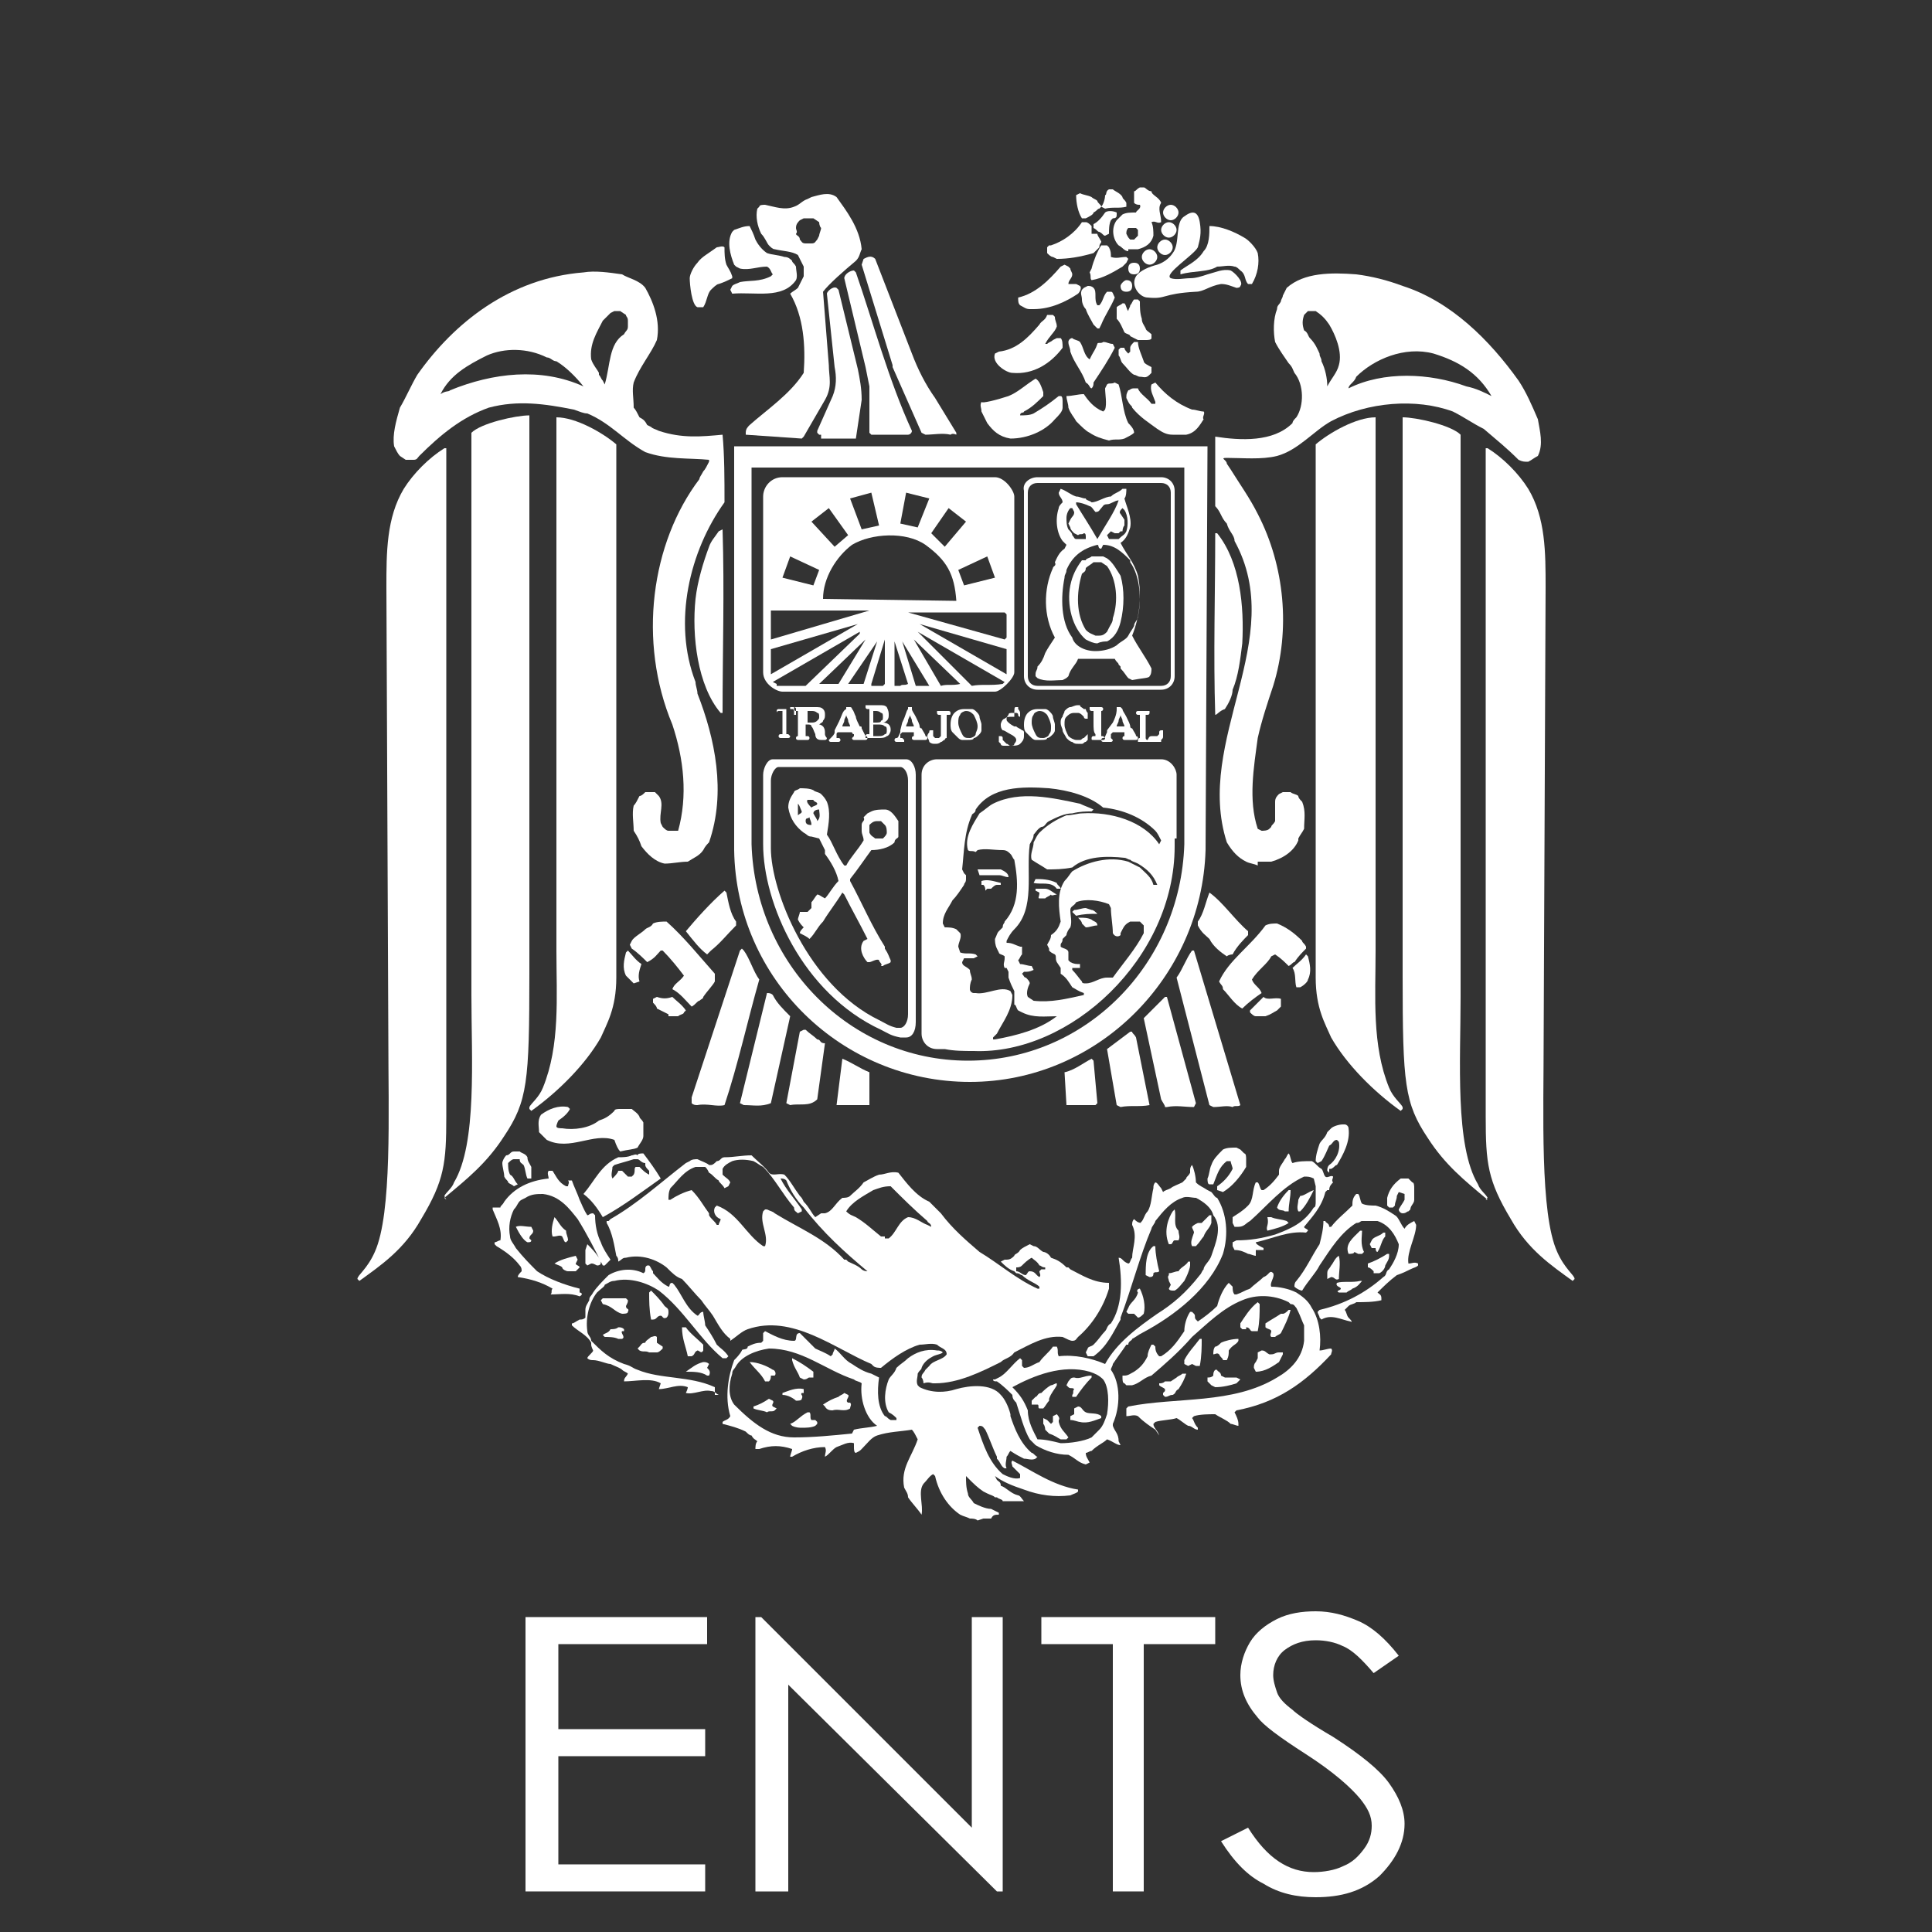 <?xml version="1.0" encoding="utf-8"?>
<!-- Generator: Adobe Illustrator 24.2.1, SVG Export Plug-In . SVG Version: 6.00 Build 0)  -->
<svg version="1.1" id="Layer_1" xmlns="http://www.w3.org/2000/svg" xmlns:xlink="http://www.w3.org/1999/xlink" x="0px" y="0px"
	 viewBox="0 0 100 100" style="enable-background:new 0 0 100 100;" xml:space="preserve">
<rect x="0" y="0" width="100" height="100" fill="#333333" stroke="none"/>
<style type="text/css">
	.logo_st0{fill:#FFFFFF;}
	.logo_st1{fill-rule:evenodd;clip-rule:evenodd;fill:#FFFFFF;}
</style>
<g>
	<polygon class="logo_st0" points="27.2,83.7 36.6,83.7 36.6,85.1 28.9,85.1 28.9,89.5 36.5,89.5 36.5,90.9 28.9,90.9 28.9,96.5 
		36.5,96.5 36.5,97.9 27.2,97.9 	"/>
	<polygon class="logo_st0" points="39.1,97.9 39.1,83.7 39.4,83.7 50.3,94.6 50.3,83.7 51.9,83.7 51.9,97.9 51.6,97.9 40.8,87.2 
		40.8,97.9 	"/>
	<polygon class="logo_st0" points="53.9,85.1 53.9,83.7 62.9,83.7 62.9,85.1 59.2,85.1 59.2,97.9 57.6,97.9 57.6,85.1 	"/>
	<path class="logo_st0" d="M63.2,95.3l1.4-0.7c1,1.6,2.1,2.3,3.4,2.3c0.5,0,1.1-0.1,1.5-0.3c0.5-0.2,0.8-0.5,1.1-0.9
		c0.3-0.4,0.4-0.8,0.4-1.2c0-0.5-0.2-0.9-0.6-1.4c-0.5-0.6-1.4-1.4-2.8-2.3c-1.4-0.9-2.2-1.5-2.5-1.9c-0.6-0.7-0.9-1.4-0.9-2.2
		c0-0.6,0.2-1.2,0.5-1.7c0.3-0.5,0.8-0.9,1.4-1.2c0.6-0.3,1.3-0.4,2-0.4c0.8,0,1.5,0.2,2.2,0.5c0.7,0.3,1.4,0.9,2.1,1.8l-1.3,0.9
		c-0.6-0.7-1.1-1.2-1.6-1.4c-0.4-0.2-0.9-0.3-1.4-0.3c-0.7,0-1.2,0.2-1.6,0.5c-0.4,0.3-0.6,0.8-0.6,1.3c0,0.3,0.1,0.6,0.2,0.9
		c0.1,0.3,0.4,0.6,0.8,0.9c0.2,0.2,0.9,0.7,2.1,1.4c1.4,0.9,2.4,1.7,2.9,2.4c0.5,0.7,0.8,1.4,0.8,2.1c0,1-0.5,1.9-1.3,2.7
		c-0.9,0.8-2,1.1-3.3,1.1c-1,0-1.9-0.2-2.7-0.7C64.6,97.1,63.9,96.4,63.2,95.3"/>
	<path class="logo_st1" d="M50.6,78.7c-0.1-0.1-0.3-0.1-0.4-0.1c-0.2-0.1-0.3-0.1-0.5-0.2c-0.6-0.4-1.1-1.1-1.3-2l-0.1-0.1
		c-0.2,0.1-0.3,0.3-0.5,0.5c-0.3,0.4,0,1.1-0.1,1.6c-0.2-0.3-0.5-0.6-0.7-0.9c0-0.2-0.1-0.3-0.2-0.5c-0.2-1,0.4-1.6,0.7-2.5
		c-0.1-0.2-0.2-0.4-0.3-0.5c-0.6,0.1-1.2,0.1-1.8,0.3c-0.3,0.1-0.5,0.4-0.8,0.7c-0.1,0.1-0.1,0.1-0.3,0.2c-0.1,0-0.1-0.2-0.1-0.3
		l0-0.2c-0.3-0.1-0.6,0.1-0.9,0.2c-0.2,0.1-0.4,0.4-0.6,0.5c0-0.2,0.1-0.3,0-0.5c-0.6,0-1.2,0.2-1.7,0.5l-0.1,0
		c0-0.1,0.1-0.3,0.1-0.4c-0.6-0.2-1.1-0.2-1.7,0l-0.2,0c0-0.1,0-0.3,0.1-0.4c-0.1-0.1-0.2-0.1-0.3-0.3c-0.1,0-0.2-0.1-0.3-0.2
		c-0.4-0.2-0.8-0.3-1.2-0.4l0-0.1c0.1-0.1,0.3-0.1,0.4-0.3c-0.3-1-0.1-2.1,0.2-2.9c0.1-0.1,0.3-0.3,0.4-0.5c0-0.1,0.3,0,0.3-0.2
		c0.2-0.1,0.4-0.2,0.7-0.2l0.1-0.1V69l0.1-0.1c0.4,0.2,0.9,0.5,1.5,0.5c0.2,0,0-0.4,0.3-0.4c0.3,0.3,0.5,0.5,0.8,0.8
		c0.2,0.1,0.5,0.2,0.8,0.4l0.1-0.1c0-0.1,0.1-0.2,0.1-0.3c0.3,0.2,0.5,0.6,0.9,0.8c0.3,0.2,0.6,0.4,1,0.5l0.4,0.2
		c-0.1,0.7-0.1,1.5,0.3,2c0.1,0,0.1,0.1,0.3,0.2h0.3v-0.1c-0.1-0.1-0.2-0.2-0.4-0.3c-0.3-0.5-0.2-1.2,0-1.7c0.1-0.2,0.3-0.3,0.4-0.6
		c0.2-0.2,0.4-0.3,0.6-0.5c0.4-0.3,0.9-0.5,1.5-0.4c0.1,0,0.2,0,0.3,0.1c-0.1,0.1-0.3,0.1-0.5,0.2c-0.2,0.1-0.5,0.3-0.6,0.6
		c0,0.1-0.1,0.1-0.2,0.3c0,0.2-0.1,0.4,0,0.6l0.1,0.1c0.6,0.3,1.3,0.3,1.9,0.1c0.7-0.2,1.8-0.3,2.3,0.3c0.2,0.2,0.4,0.6,0.5,1v0.1
		c0.2,0.6,0.5,1.4,1.1,1.9c0.1,0,0.2,0.2,0.3,0.2l-0.1,0.1c-0.2,0.1-0.4,0-0.6,0c-0.2-0.1-0.4-0.2-0.7-0.4c-0.1,0.1-0.1,0.2-0.2,0.3
		c0,0.2-0.1,0.4,0,0.6h-0.1c-0.2-0.1-0.2-0.3-0.4-0.5v-0.1c-0.2-0.4-0.4-1-0.6-1.4c-0.1-0.1-0.1-0.2-0.3-0.2l-0.1,0.1
		c0.3,0.9,0.6,1.8,1.3,2.4c0.2,0.1,0.6,0.3,0.9,0.2l0-0.2c-0.1-0.1-0.2-0.2-0.4-0.4c0-0.1-0.1-0.2,0-0.3c1,0.5,2.1,1.3,3.4,1.5
		l0,0.1c-0.1,0.1-0.2,0.1-0.4,0.2c-0.8,0.1-1.6,0-2.4-0.3c-0.6-0.2-1.1-0.4-1.5-0.7l0.1,0.2c0.1,0.1,0.2,0.1,0.2,0.3
		c0.3,0.1,0.5,0.4,0.9,0.5c0.1,0,0.2,0.2,0.3,0.3c-0.4,0-0.7,0-1.1,0c0-0.1-0.2-0.1-0.3-0.2h-0.1c-0.1-0.1-0.2-0.1-0.4-0.2l-0.2-0.1
		c-0.3-0.2-0.5-0.4-0.8-0.7L50,76.4c0,0.3,0,0.6,0.1,0.9c0,0.2,0.2,0.3,0.3,0.5c0.2,0.1,0.6,0.3,0.9,0.3c0.2,0.1,0.2,0.1,0.4,0.2
		l0,0.1c-0.2,0-0.3,0-0.4,0.2h-0.4L50.6,78.7z M41.1,74.4c1,0,2-0.1,3-0.2l0.1-0.2c0.4-0.1,0.8-0.1,1.2-0.2l0,0
		c-0.6-0.4-0.9-1.4-0.8-2.2c-0.1-0.1-0.3-0.1-0.4-0.2c-1.5-0.5-2.7-1.6-4.4-1.6c-0.7,0.1-1.4,0.4-1.7,0.9c-0.1,0.2-0.2,0.2-0.2,0.4
		c-0.2,0.6-0.2,1.2,0.1,1.6C39,73.7,39.9,74.4,41.1,74.4 M41.5,73.9c0.2,0,0.5,0,0.7-0.1l0.1-0.1v-0.1l-0.1-0.1H42
		c-0.1-0.1,0-0.3-0.1-0.4h-0.1c-0.4,0.2-0.6,0.5-0.9,0.6l0.1,0.1C41.2,73.9,41.4,73.9,41.5,73.9 M39.7,73.1c0.1-0.1,0.3,0,0.4-0.1
		l0.1-0.1L40,72.8c-0.1-0.1,0.1-0.2,0-0.3l-0.2-0.1c-0.3,0.2-0.5,0.3-0.8,0.4l0,0.1C39.2,73,39.5,73,39.7,73.1 M43.1,73
		c0.3-0.1,0.6,0.1,0.9-0.1c0-0.1,0.1-0.2,0-0.3h-0.1c-0.2-0.1,0.1-0.3,0-0.4l-0.2-0.1c-0.1,0.1-0.2,0.1-0.3,0.2
		c-0.3,0.1-0.5,0.2-0.8,0.4l0.1,0.1C42.8,73,43,73,43.1,73 M41.2,72.5c0.1,0,0.3,0,0.3-0.1c0.1-0.2-0.1-0.2,0-0.3l0.1,0l0-0.2
		c-0.4-0.1-0.8,0.1-1.1,0.2l0,0.1c0.3,0,0.6,0.2,0.7,0.3L41.2,72.5z M39.6,71.5l0.2,0c0.1-0.1,0.1-0.2,0.1-0.3h0.2
		c0.1-0.1,0-0.3-0.1-0.3c-0.3-0.2-0.8-0.4-1.2-0.4C39.1,70.9,39.4,71.1,39.6,71.5 M41.6,71.4c0.2,0,0.2-0.1,0.3-0.1l0.2,0l0-0.2
		L42.1,71c-0.4-0.3-0.7-0.5-1.1-0.7l0,0.1c0.1,0.4,0.3,0.6,0.4,0.9L41.6,71.4z"/>
	<path class="logo_st1" d="M56.2,75.8c-0.4-0.1-0.5-0.3-0.9-0.5c-0.6,0-1.2-0.2-1.7-0.5c-0.1-0.1-0.2-0.2-0.3-0.3
		c-0.3-0.5-0.5-1.3-0.7-1.9c-0.1-0.1-0.2-0.2-0.2-0.4c-0.2-0.2-0.5-0.5-0.8-0.7c-0.1,0-0.2,0-0.2-0.1h0.1l0.2-0.1
		c0.4-0.2,0.7-0.7,1.1-1l0.1,0.1c0,0.1,0,0.2,0,0.3l0.1,0.1c0.3,0,0.5-0.2,0.8-0.3c0.2-0.3,0.5-0.5,0.7-0.8l0.2,0
		c0.1,0.2,0,0.3,0.1,0.5c0.8-0.1,1.7,0.1,2.4,0.4c0.6-1.1,1.7-1.9,2.7-2.6c0.8-0.5,1.5-1.1,2.2-2c0.1-0.1,0.1-0.2,0.2-0.3
		c0-0.2,0.3-0.4,0.4-0.7c0.2-0.6,0.6-1.5,0.1-2.1c-0.1-0.4-0.5-0.7-0.9-0.9c-0.2,0-0.5-0.1-0.7,0c-0.6,0.2-1,0.7-1.4,1.2
		c0,0.1-0.2,0.3-0.2,0.4c-0.6,1.4-1,3-1.6,4.6v0.1c-0.4,0.7-0.7,1.4-1.4,1.9h-0.3l-0.1-0.2l0.1-0.2c0-0.1,0.2-0.1,0.3-0.2
		c0.3-0.3,0.4-0.5,0.6-0.7c0.1-0.1,0.1-0.3,0.3-0.4c0.6-0.9,0.6-2.2,0.4-3.4c0.2,0,0.2,0.2,0.5,0.3c0.1,0,0.1-0.2,0.2-0.3
		c0-0.5,0.3-1.1,0-1.7c0-0.1,0-0.2,0.1-0.3c0.1,0.1,0.2,0.2,0.4,0.2H59c0.2-0.1,0.2-0.4,0.4-0.6c0.2-0.3,0.2-0.8,0.3-1.2
		c0-0.1,0-0.2,0.1-0.3c0.1,0,0.2,0.2,0.3,0.3l0.1,0.2c0.1-0.1,0.2-0.1,0.4-0.2c0.1-0.1,0.4-0.2,0.6-0.3l0.2-0.2
		c0-0.1,0.1-0.1,0.2-0.3v-0.1c0-0.1,0-0.2,0.1-0.3c0.1,0.2,0.2,0.6,0.2,0.9c0.2,0.2,0.3,0.2,0.6,0.4l0.2,0.1
		c0.1,0.1,0.2,0.3,0.3,0.3c0.5,0.8,0.6,1.9,0.3,2.9c-0.7,1.8-2.5,3.2-4.2,4.1c-0.2,0.1-0.3,0.2-0.5,0.3c0,0.1-0.2,0.1-0.2,0.3
		l-0.1,0c-0.2,0.3-0.5,0.7-0.7,1c0,0.1-0.1,0.2-0.1,0.3c0.5,0.7,0.5,1.9,0.1,2.8v0.1c0.1,0.3,0.3,0.4,0.3,0.8L58,74.8
		c-0.2,0-0.4-0.2-0.7-0.3c-0.2,0.2-0.5,0.3-0.8,0.6c-0.1,0-0.2,0.1-0.3,0.1c0,0.2,0.1,0.3,0.2,0.5L56.2,75.8z M54.9,74.7
		c0.5,0,1.2-0.1,1.6-0.3c0.2-0.2,0.3-0.3,0.4-0.4c0.2-0.2,0.3-0.5,0.4-0.8c0.1-0.6,0.1-1.4-0.2-1.8c-0.2-0.2-0.4-0.3-0.7-0.4
		c-1.4-0.4-2.9,0.2-4,0.8c0.4,0.4,0.6,0.7,0.8,1.2c0,0.6,0.3,1.1,0.5,1.5C54.1,74.5,54.5,74.6,54.9,74.7 M55.2,74.5l0.1-0.1
		c-0.2-0.3-0.4-0.4-0.5-0.8v-0.1c0.1-0.1-0.1-0.3-0.1-0.3l-0.2,0.1v0.3l-0.1,0.1l-0.2-0.2l-0.2-0.1L54,73.7c0.1,0.1,0.1,0.3,0.1,0.3
		c0.1,0.1,0.2,0.2,0.2,0.2c0.3,0.1,0.4,0.2,0.6,0.3L55.2,74.5z M55.9,73.6c0.4,0.1,0.8-0.1,1.1-0.2l0-0.1c-0.2-0.2-0.6-0.1-0.8-0.2
		c-0.2-0.1-0.2-0.3-0.4-0.3l-0.2,0.1v0.3l-0.2,0.1l0,0.2C55.6,73.5,55.8,73.6,55.9,73.6 M53.8,72.9h0.2c0.1-0.1,0.2-0.3,0.3-0.4
		v-0.1c0.1-0.3,0.3-0.5,0.4-0.7v-0.1c-0.1,0-0.2,0.1-0.3,0.1c-0.2,0.1-0.4,0.3-0.5,0.4c-0.2,0-0.2,0.2-0.3,0.2l-0.2,0.2l0,0.2
		c0.1,0,0.2,0,0.3,0C53.8,72.7,53.7,72.9,53.8,72.9 M55.5,72.3h0.2c0.2-0.3,0.5-0.7,0.8-1v-0.1c-0.4,0-0.6,0.2-0.9,0.1
		c-0.2,0-0.2,0.1-0.3,0.2l-0.1,0.2l0.1,0.1c0.1,0.1,0.2,0,0.3,0.1c-0.1,0.1,0,0.2-0.1,0.3L55.5,72.3z M61.7,64.5h0.2
		c0.2-0.2,0.3-0.4,0.4-0.5c0.1-0.3,0.3-0.4,0.4-0.7V63l0-0.1l-0.1,0c-0.2,0.2-0.3,0.3-0.4,0.4l-0.2,0c-0.2,0.1-0.2,0.1-0.3,0.2
		c0,0.1,0.1,0.2,0.1,0.3C61.7,64.1,61.6,64.3,61.7,64.5L61.7,64.5z M60.5,64.4h0.1c0.1,0,0.1-0.2,0.2-0.2h0.2c0.1-0.2,0-0.3,0-0.5
		c-0.3-0.3-0.1-0.7-0.2-1.1l-0.1,0.1C60.5,63,60.2,63.7,60.5,64.4L60.5,64.4z M60.7,66.8h0.1c0.2-0.1,0.4-0.4,0.5-0.5l0.1-0.2
		c0.1-0.2,0.2-0.5,0.2-0.6l0-0.2h-0.1c-0.1,0.2-0.4,0.3-0.5,0.5c-0.2,0-0.3,0.1-0.5,0.1l0,0.1c-0.1,0.1,0,0.2,0,0.3l0.1,0.2
		l-0.1,0.2C60.5,66.7,60.5,66.8,60.7,66.8 M58.9,68.2c0.1,0,0.2-0.1,0.3-0.2c0.1-0.4,0-0.9-0.2-1.3c-0.1,0-0.2,0.1-0.1,0.2
		c-0.1,0.4-0.4,0.5-0.5,0.8l-0.1,0.2l0.1,0.1c0.1,0,0.2,0,0.3,0L58.9,68.2z M59.5,66.1c0.2,0,0.2-0.1,0.2-0.2c0.1-0.1,0.2,0,0.3-0.1
		c-0.1-0.4-0.2-0.9-0.2-1.3l-0.1,0c-0.4,0.3-0.4,1-0.4,1.5L59.5,66.1z"/>
	<path class="logo_st1" d="M59.8,74c-0.3-0.2-0.6-0.4-0.9-0.7c-0.2-0.1-0.4,0-0.6,0c0-0.1,0-0.3,0-0.4l0.1-0.1c2.5-0.5,5.4-0.1,7.7-1.5
		c0.7-0.4,1.3-1,1.4-1.9c0-0.3,0-0.5,0-0.8c-0.1-0.2-0.2-0.5-0.3-0.7l-0.1-0.2c-0.1-0.1-0.1-0.2-0.3-0.2l-0.1-0.1
		C65.9,67,65,67,64.3,67.3c-1,0.4-1.8,1.2-2.6,1.9c-0.7,0.8-1.4,1.4-2.1,2c-0.4,0.1-0.6,0.4-1,0.5c-0.1,0-0.2,0-0.3,0l-0.1-0.1
		c-0.1,0-0.1-0.2-0.1-0.3v-0.1l0.1,0c0.2,0,0.3-0.1,0.5-0.2c0.3-0.2,0.5-0.4,0.7-0.8c0-0.2,0.1-0.4,0.2-0.6h0.1l0.1,0.1
		c0,0.1,0,0.3,0.2,0.5l0.1,0c0.5-0.3,0.8-0.7,1.2-1.3c0-0.3,0.1-0.7,0.3-1h0.1l0.1,0.1c0.1,0.1,0,0.2,0.1,0.3l0.1,0.1
		c0.3-0.2,0.7-0.5,1-0.8c0.1-0.4,0.3-0.9,0.6-1.2l0.2,0.2c0,0.1,0,0.3,0.1,0.4h0.1c0.3-0.1,0.4-0.2,0.7-0.3c0.2-0.2,0.5-0.4,0.7-0.6
		c0.3-0.1,0.3-0.4,0.5-0.2c0.1,0.2-0.2,0.5-0.1,0.7c0.4,0,0.9,0.1,1.3,0.3c0.3,0.2,0.6,0.4,0.8,0.8c0.4,0.6,0.5,1.5,0.4,2.2
		c0.2,0,0.4-0.1,0.6-0.1c0.1,0.1,0,0.2,0,0.3c-1.4,1.5-2.8,2.5-4.9,2.9l-0.1,0.1c0.1,0.2,0.2,0.4,0.2,0.6l0,0.1
		c-0.1,0-0.3-0.1-0.4-0.1c-0.2-0.2-0.5-0.3-0.8-0.5c-0.3,0-0.8,0-1.1,0.1l-0.1,0.1c0.1,0.1,0.1,0.3,0.3,0.5l0,0.1
		c-0.2,0-0.3-0.2-0.5-0.2c-0.2-0.1-0.4-0.3-0.6-0.4c-0.3,0.1-0.8,0.1-1.1,0.2l-0.1,0.1c0,0.2,0.2,0.3,0.3,0.6L59.8,74z M60.3,72.3
		c0.2,0,0.2-0.1,0.4-0.1c0.2-0.1,0.1-0.2,0.3-0.3c0.2-0.3,0.3-0.5,0.4-0.8h-0.2c-0.1,0.1-0.2,0.1-0.3,0.2l-0.3,0.2h-0.3
		c-0.1,0.1-0.2,0.1-0.3,0.1l0,0.1c0.1,0.1,0.2,0.1,0.3,0.2v0.1l-0.1,0.1v0.1L60.3,72.3z M62.9,71.8c0.4,0,0.8-0.1,1.1-0.2l0.2-0.2
		l-0.2-0.1h-0.6l-0.2-0.1c0-0.2-0.2-0.2-0.2-0.3l-0.1,0c-0.1,0.1-0.1,0.2-0.1,0.3c-0.1,0.1-0.2,0.1-0.3,0.1l0,0.2l0.2,0.2L62.9,71.8
		z M65,71c0.5,0,0.9-0.3,1.2-0.5l0.1-0.2l0.1-0.2L66.4,70h-0.2C66,70,66,70.1,65.8,70.1h-0.1c-0.2-0.1-0.2-0.2-0.4-0.2L65.1,70v0.3
		L65,70.5c-0.1,0.1-0.1,0.2-0.1,0.3L65,71z M61.9,70.7h0.2c0.1-0.5,0.1-1,0.1-1.4l-0.1,0c-0.3,0.4-0.6,0.7-0.8,1.1v0.2l0.2,0.1
		l0.2-0.1L61.9,70.7z M63.3,70.4l0.2,0c0.1-0.2,0.1-0.3,0.1-0.5c0.2-0.3,0.4-0.3,0.5-0.5l0-0.1c-0.3,0-0.7,0.1-0.9,0.2
		c-0.1,0.1-0.2,0.2-0.3,0.2c-0.1,0.1-0.1,0.3-0.1,0.4c0.1,0,0.2-0.1,0.3,0C63.2,70.3,63.3,70.3,63.3,70.4 M65.8,69.2H66
		c0.1-0.1,0.2-0.1,0.3-0.2c0.2-0.4,0.4-0.8,0.5-1.2l-0.1,0c-0.1,0.1-0.2,0.2-0.3,0.2L66.3,68c-0.3,0.2-0.5,0.3-0.8,0.5v0.2
		c0.1,0.1,0.3,0.1,0.3,0.2C65.8,69,65.7,69.1,65.8,69.2 M64.8,68.9c0.1,0,0.2,0,0.3,0c0.1-0.5,0.1-0.9,0.1-1.4l-0.1-0.1
		c-0.4,0.3-0.7,0.8-0.9,1.1v0.2l0.1,0.1h0.2l0-0.1C64.7,68.7,64.7,68.9,64.8,68.9"/>
	<path class="logo_st1" d="M37.2,72.2C37,72.1,37,72,36.8,72c-0.4-0.1-0.9,0.2-1.3,0.1c0,0,0.1-0.2,0.1-0.3c-0.5-0.2-1,0.1-1.5,0.1
		l0.1-0.3c-0.5-0.3-1.3-0.1-1.9-0.1c0-0.2,0.1-0.2,0.2-0.4c-0.1-0.1-0.2-0.1-0.3-0.2c-0.1-0.1-0.4-0.2-0.6-0.3
		c-0.2,0-0.6-0.2-0.9-0.2c-0.1,0-0.2,0-0.3-0.1c0-0.1,0.3-0.3,0.3-0.4c0,0-0.1-0.2-0.1-0.3l0-0.1c-0.2-0.4-0.7-0.6-1-0.9l0-0.1
		c0.1,0,0.2-0.1,0.4-0.2c0.1,0,0.2,0,0.3-0.1c0-0.1,0-0.3,0-0.4c0-0.2,0.1-0.3,0.2-0.5c0-0.2,0.1-0.2,0.2-0.4
		c0.2-0.3,0.5-0.6,0.8-0.9c0.5-0.3,1.2-0.4,1.8-0.1c0.2-0.1,0-0.3,0.2-0.4l0.1,0c0.1,0.1,0.1,0.2,0.2,0.3v0.1
		c0.2,0.2,0.4,0.5,0.8,0.7c0.1,0,0-0.2,0.2-0.2l0.1,0.1c0.4,0.5,0.6,1.2,1.2,1.6c0.1,0,0.1-0.2,0.3-0.2c0,0.2,0.1,0.5,0.1,0.7
		c0.2,0.3,0.4,0.6,0.6,1c0.2,0.2,0.4,0.3,0.6,0.6l-0.1,0.1l-0.2,0c-1.2-1-2-2.5-3.3-3.5c-0.6-0.4-1.5-0.7-2.3-0.5
		c-0.2,0-0.3,0.1-0.5,0.2c0,0.1-0.2,0.2-0.4,0.4c-0.4,0.5-0.6,1.3-0.5,2c0,0.2,0.2,0.3,0.2,0.5c0.5,0.5,0.9,0.9,1.7,1.2
		c0.4,0.1,0.4,0.2,0.7,0.3c1.2,0.5,2.7,0.3,4,0.9c0,0.1,0,0.3,0,0.4L37.2,72.2z M36.6,71.2l0.1,0c0.1-0.2,0-0.3-0.1-0.4l0.1-0.2
		c-0.1-0.1-0.2-0.1-0.3-0.1c-0.4,0.1-0.6,0.3-0.9,0.5C35.9,71,36.3,71,36.6,71.2 M35.6,70.2h0.2c0.2-0.1,0.1-0.2,0.3-0.3
		c0.1,0,0.2,0.2,0.3,0c0-0.1,0-0.2,0-0.3c-0.3-0.3-0.7-0.6-0.9-0.9l-0.1,0l-0.1,0C35.3,69.3,35.5,69.7,35.6,70.2 M33.6,70L33.6,70
		l0.4,0c0.1,0,0.2-0.1,0.3-0.2l0-0.1L34,69.5v-0.3c-0.1-0.1-0.2,0-0.3,0c-0.1,0.1-0.3,0.2-0.3,0.3c-0.2,0-0.2,0.1-0.3,0.2L33,69.8
		l0.1,0.1C33.3,70,33.4,69.9,33.6,70 M32,69.3h0.2c0.2-0.1-0.1-0.3,0-0.4l0.1,0v-0.1c-0.1-0.1-0.2-0.1-0.3-0.1
		c-0.1,0.1-0.3,0.1-0.4,0.1c-0.1,0.2-0.3,0.2-0.4,0.3l0.1,0.1C31.5,69.2,31.8,69.2,32,69.3 M33.7,68.3h0.1c0.2,0,0.2-0.2,0.4-0.2
		c0.1,0,0.1,0.2,0.3,0.1c0.1-0.1,0.1-0.2,0.1-0.3c0-0.2-0.1-0.2-0.2-0.3c-0.2-0.3-0.5-0.6-0.7-0.8l-0.1,0.1
		C33.6,67.3,33.6,67.8,33.7,68.3 M32.2,68c0.1,0,0.3,0,0.3-0.1c0.1-0.2-0.1-0.1-0.1-0.3c0.1-0.2,0.1-0.2,0.1-0.3l-0.1-0.1
		c-0.4,0-0.8,0-1.2,0l-0.1,0.1l0.1,0.2C31.7,67.6,31.8,67.9,32.2,68"/>
	<path class="logo_st1" d="M69.9,68.4c-0.5-0.1-1-0.4-1.5-0.1l-0.1-0.1c0-0.1-0.1-0.2-0.1-0.3l0.1-0.1c1.3-0.3,2.4-0.9,3.3-1.7
		c0.2-0.1,0.1-0.3,0.3-0.4c0.2-0.3,0.5-0.8,0.5-1.3c-0.2-0.5-0.5-1-1.1-1.2c-0.3,0-0.5,0-0.8,0c-0.1,0-0.1,0.1-0.3,0.1
		c-0.8,0.5-1.3,1.3-1.9,2.2c-0.2,0.4-0.6,0.8-0.9,1.3c-0.1,0-0.3-0.1-0.4-0.2c0-0.1,0-0.2,0.1-0.3c0.5-0.6,0.8-1.3,1.2-1.9
		c0.1-0.4,0.2-0.8,0.2-1.2l0.1,0c0,0.1,0.2,0.1,0.2,0.3l0.1,0c0.3-0.4,0.7-0.7,1.1-1.1c0-0.2,0-0.4,0.2-0.6l0.1,0
		c0.1,0.1,0.1,0.4,0.2,0.5c0.2,0.1,0.5,0.1,0.7,0.1c0.4,0.1,0.7,0.3,1,0.5c0.2,0.1,0.3,0.5,0.5,0.7c0.1-0.2,0.3-0.3,0.5-0.4l0.1,0.2
		c0,0.6-0.5,1.4-0.4,2c0.2,0,0.3-0.1,0.5,0v0.1c-0.1,0.1-0.2,0.1-0.4,0.2c-0.2,0.1-0.4,0.2-0.7,0.3c-0.4,0.3-0.7,0.6-1,0.9
		c0.1,0.1,0.2,0.1,0.2,0.3v0.1c-0.4,0.1-0.9,0.1-1.3,0.1c-0.1,0.1-0.3,0.1-0.4,0.2l-0.2,0.2c0.1,0.1,0.1,0.3,0.2,0.4
		C70.1,68.5,69.9,68.4,69.9,68.4 M69.3,66.9c0.1,0,0.3,0,0.4,0c0.1-0.1,0.2-0.1,0.3-0.2c0.3-0.1,0.4-0.3,0.5-0.4l-0.1,0
		c-0.4,0.1-0.9,0-1.2,0.1c-0.1,0.2,0.2,0.2,0.2,0.3C69.4,66.8,69.1,66.8,69.3,66.9 M68.7,66.2l0.2-0.1c0.2,0,0.2,0.2,0.4,0.1
		c0-0.4,0.1-0.8,0-1.2c-0.2,0.1-0.3,0.4-0.4,0.5c-0.1,0.2-0.2,0.2-0.2,0.4v0.2L68.7,66.2z M71.1,65.9c0.1,0,0.2,0,0.3,0
		c0.2-0.1,0.3-0.3,0.3-0.4c0.1-0.2,0.2-0.3,0.2-0.5v-0.1l-0.1,0c-0.3,0.2-0.7,0.4-1,0.5v0.2c0.1,0,0.2,0.1,0.3,0.2L71.1,65.9z
		 M69.8,64.9c0.1,0,0.3,0,0.3-0.1l0.2,0.1l0.2,0l0.1-0.1c-0.2-0.4-0.1-0.8-0.1-1.1l-0.1,0C70,64.1,69.6,64.4,69.8,64.9 M71.3,64.8
		c0.2-0.3,0.2-0.6,0.4-0.8l0-0.2h-0.1c-0.2,0.2-0.5,0.2-0.6,0.4l-0.1,0.2l0.1,0.2l0.2,0C71.2,64.6,71.2,64.8,71.3,64.8"/>
	<path class="logo_st1" d="M30,67.1c-0.5-0.2-1-0.1-1.5-0.1c0.1-0.1,0-0.2,0.1-0.3c-0.5-0.3-1.1-0.5-1.8-0.6c0-0.1,0.1-0.2,0.2-0.3
		c0-0.1,0-0.2-0.1-0.3c-0.3-0.4-0.7-0.7-1.2-1l-0.1-0.1l0-0.1c0.1,0,0.2-0.1,0.3-0.1c0.1-0.6-0.2-1.1-0.4-1.6v-0.1
		c0.1,0,0.3,0,0.4,0c0-0.1,0.1-0.1,0.2-0.3c0.5-0.7,1.3-1.1,2.3-1.2c0-0.1-0.1-0.3,0-0.4l0.2,0c0.2,0.3,0.3,0.6,0.7,0.8l0.1,0
		c0-0.1,0.1-0.2,0-0.3h0.2c0.1,0.3,0.3,0.7,0.4,1c0.1,0.2,0.2,0.5,0.4,0.8c0.1,0,0.1-0.1,0.3-0.1l0.1,0.1c0,0.5,0.1,1,0.3,1.4
		c0.1,0.3,0.3,0.6,0.5,0.9c-0.1,0.1-0.2,0.2-0.3,0.3l-0.1,0c-0.4-0.8-0.8-1.6-1.3-2.4c-0.4-0.5-0.9-1.2-1.8-1.3
		c-0.3,0-0.6,0-0.9,0.2l-0.2,0.1c-0.2,0.1-0.2,0.3-0.4,0.5c-0.2,0.4-0.3,0.9-0.2,1.4c0,0.2,0.2,0.4,0.3,0.6c0.4,0.5,0.7,0.8,1.1,1.2
		c0.6,0.4,1.4,0.7,2.2,0.9l0,0.2C30.1,66.9,30.2,67,30,67.1 M29.4,65.8h0.4l0.2-0.2c0-0.1-0.2-0.1-0.2-0.2l0.1-0.2l-0.1-0.2
		c-0.4,0.1-0.8,0.2-1.1,0.4c0.2,0.1,0.3,0.1,0.4,0.2C29.1,65.7,29.3,65.8,29.4,65.8 M30.9,65.5c0.2,0,0.2-0.1,0.2-0.2l-0.1-0.2
		c-0.2-0.3-0.4-0.5-0.6-0.7l-0.1,0.3v0.7l0.1,0.1l0.2-0.1C30.7,65.4,30.7,65.4,30.9,65.5 M27.3,64.3c0.1,0,0.2,0,0.2-0.1l-0.1-0.1
		c0-0.2,0.2-0.2,0.2-0.4l-0.1-0.2c-0.3,0-0.6-0.1-0.8,0C26.9,63.9,27.1,64.2,27.3,64.3 M29.3,64.3l0.1-0.1c0-0.2-0.1-0.3-0.1-0.5
		c-0.3-0.2-0.4-0.5-0.6-0.7c-0.1,0.3-0.2,0.7-0.1,1l0.1,0c0.1,0,0.3-0.1,0.4,0C29.2,64.2,29.2,64.3,29.3,64.3"/>
	<path class="logo_st1" d="M18.6,66.3l-0.1-0.1c0-0.2,0.5-0.5,0.9-1.4c0.9-2,0.7-7.2,0.7-11.1L20,30.4c0-1.8,0-3.6,0.9-5.1
		c0.5-0.8,1.3-1.6,2.1-2.1l0.1,0v34.6c0,2.4-0.1,3.3-1.3,5.3C20.9,64.7,19.7,65.5,18.6,66.3L18.6,66.3z"/>
	<path class="logo_st1" d="M53.8,66.1c-0.2-0.1-0.2-0.3-0.5-0.3c-0.1,0-0.1,0.1-0.2,0.2c-0.2,0-0.3-0.2-0.5-0.2l0-0.2
		c0.1,0,0.2,0,0.3-0.1c0.1-0.1,0.3-0.3,0.5-0.4c0.1,0.1,0.3,0.2,0.4,0.4c0.1,0,0.1,0.1,0.3,0.1l0,0.1l-0.2,0l-0.1,0.1
		c0,0.1,0.1,0.2,0,0.3L53.8,66.1z M45.8,64l-0.2,0c-0.5-0.4-0.8-0.7-1.3-1c-0.2-0.1-0.3-0.1-0.5-0.3c0.3-0.5,0.9-0.8,1.4-1.1
		c0.3-0.1,0.5-0.2,0.9-0.2c0.6,0.6,1.2,1.2,1.9,1.8c0,0.1,0.2,0.1,0.2,0.3L48,63.4c-0.3-0.1-0.6-0.4-1-0.4c-0.5,0.2-0.6,0.8-1,1.1
		H45.8z M48.3,71.6h0.1c1.2,0,2.4-0.6,3.4-1.1c0.2-0.2,0.5-0.2,0.7-0.5c0.8-0.4,1.6-0.9,2.5-0.8c0.2,0.1,0.4,0.2,0.5,0.2
		c0.2,0,0.2-0.1,0.3-0.2c0.7-0.6,1.3-1.5,1.6-2.5l0-0.3c-0.8,0-1.4-0.4-2-0.7l-0.1-0.1l-0.1,0c-0.3-0.3-0.5-0.4-0.8-0.5
		c-0.1-0.2-0.3-0.3-0.4-0.3c-0.2-0.1-0.3-0.3-0.5-0.3l-0.2-0.1c-0.2,0.1-0.4,0.2-0.5,0.3c-0.1,0.2-0.3,0.2-0.3,0.3
		c-0.1,0.1-0.2,0.2-0.4,0.2H52l-0.2,0.1c0.2,0.2,0.4,0.4,0.7,0.5l0.1,0.1c0.2,0,0.2,0.1,0.3,0.1c0.3,0.3,0.7,0.4,0.9,0.6l0,0.1
		l-0.1,0c-1.1-0.5-2-1.3-3-1.9c-0.7-0.6-1.4-1.2-2-2c-0.2-0.2-0.4-0.4-0.6-0.6c-0.7-0.3-1.2-1-1.6-1.5c-0.4-0.1-0.7,0.1-1,0.1
		c-0.3,0.1-0.6,0.3-0.8,0.4c-0.2,0.3-0.5,0.5-0.7,0.7c-0.1,0.1-0.3,0.1-0.4,0.1c-0.4,0.3-0.5,0.7-0.9,0.8l-0.1,0h-0.1L42.2,63
		c-0.2-0.2-0.3-0.5-0.6-0.8c-0.1-0.2-0.1-0.2-0.2-0.3c-0.3-0.4-0.5-0.8-0.8-1.1c-0.3-0.1-0.6,0.1-0.8-0.1c-0.2-0.3-0.6-0.6-0.9-0.9
		c-0.5,0-0.9,0.1-1.4,0.1c-0.2,0-0.2,0.2-0.4,0.2c-0.1,0.1-0.2,0.2-0.3,0.2h-0.1c-0.1-0.1-0.4-0.2-0.6-0.3c-0.1,0-0.3,0-0.4,0.1
		l-0.2,0.1c-1.3,1-2.5,2.1-3.9,2.9l-0.1,0.1l-0.1,0l0,0.1c0.3,0.5,0.4,1.2,0.5,1.7c0.1,0.1,0.1,0.2,0.1,0.3c0.2-0.1,0.2-0.2,0.4-0.2
		c0.8-0.2,1.6,0.1,2.1,0.5c0.3,0.3,0.5,0.5,0.8,0.6c0.3,0.3,0.7,0.8,1,1.1c0.2,0.3,0.4,0.5,0.6,0.8c0.3,0.5,0.5,0.9,0.9,1.2v0.1
		c0.3-0.2,0.6-0.5,0.9-0.6c2.3-0.8,4.5,1,6.4,1.8l0.1,0.1c0.1,0.1,0.3,0.1,0.4,0.1c0.6-0.5,1.3-1,2-1.2c0.3,0,0.6-0.1,0.9,0
		c0.2,0.2,0.5,0.2,0.5,0.5c-0.2,0.3-0.7,0.3-0.9,0.6l-0.2,0.2c-0.1,0.2-0.2,0.2-0.2,0.4c0.1,0.1,0.1,0.3,0.1,0.3
		C48.1,71.5,48.2,71.6,48.3,71.6 M44.9,65.8L44.9,65.8c-1.2-1-2.3-2-3.3-3.3c-0.4-0.4-0.7-0.9-0.9-1.4c-0.1-0.1-0.2-0.1-0.3-0.1l0,0
		c0.3,0.6,0.7,1,1.1,1.6v0.1l-0.2,0.1c-0.1-0.1-0.2-0.1-0.2-0.3c-0.6-0.7-1-1.5-1.6-2.1c-0.2-0.1-0.3-0.2-0.5-0.3
		c-0.4-0.1-0.8-0.1-1.1,0c-0.2,0.1-0.4,0.2-0.5,0.4l0,0.1v0.1l0,0.1c0.2,0.2,0.3,0.2,0.4,0.4l-0.1,0.2l-0.2,0.1
		c-0.1-0.2-0.3-0.3-0.3-0.4c-0.2-0.1-0.3-0.3-0.5-0.4c-0.1-0.2-0.1-0.2-0.2-0.3h-0.5c-0.6,0.2-0.9,0.7-1.3,1.1
		c-0.1,0.2-0.1,0.4-0.1,0.6l0.1,0c0.3-0.2,0.7-0.4,1.1-0.5c0.4,0.4,0.6,0.8,0.9,1.2v0.1c0.1,0.2,0.3,0.3,0.4,0.5l0.1,0
		c0-0.1,0.1-0.2,0.1-0.3C37,63,36.9,62.7,37,62.5l0.1-0.1c1.1,0.4,1.5,1.5,2.4,2.1l0.1,0c0.2-0.6-0.3-1.2-0.1-1.8l0.1-0.1h0.1
		c0.2,0.1,0.3,0.1,0.4,0.2c1.3,0.8,2.6,1.3,3.6,2.4l0.1,0l0.1,0.1c0.2,0.1,0.5,0.2,0.7,0.4C44.6,65.7,44.7,65.8,44.9,65.8"/>
	<path class="logo_st1" d="M65,65c-0.1,0-0.3-0.1-0.4-0.1c-0.2-0.1-0.4-0.2-0.7-0.2l-0.1-0.2l0-0.2l0.2-0.1c0.7,0,1.3-0.1,2-0.3
		c0.8-0.3,1.5-0.6,2-1.4c0.1,0,0.1-0.2,0.1-0.3c0-0.3,0-0.5,0-0.8L68,61c-0.2-0.1-0.3-0.1-0.5-0.1c-1.1,0.5-1.9,1.5-2.8,2.3
		c-0.2,0.1-0.3,0.3-0.6,0.3l-0.2,0l-0.1-0.2v-0.3c0.3-0.2,0.5-0.3,0.8-0.6c0.3-0.3,0.2-0.8,0.4-1.2l0.1,0c0.1,0.1,0.1,0.3,0.2,0.4
		l0.1,0c0.3-0.2,0.5-0.4,0.8-0.8l0-0.2c0-0.2,0.2-0.4,0.3-0.6c0.1-0.1,0.1-0.2,0.2-0.3c0.1,0.1,0.1,0.4,0.2,0.5
		c0.3-0.1,0.6-0.1,1-0.1c0.2,0.1,0.3,0.3,0.5,0.4c0.1,0.1,0.1,0.3,0.2,0.4c0.1,0.1,0.3-0.1,0.4,0c0,0.1-0.1,0.2,0,0.3
		c-0.1,0.1-0.2,0.2-0.2,0.4l-0.1,0l-0.1,0.1c-0.2,0.8-0.7,1.3-1.1,1.8c0,0.1,0.2,0.1,0.2,0.2l-0.1,0.1c-0.9-0.1-1.7,0.3-2.6,0.5
		c0,0.1,0.2,0.2,0.4,0.3l0,0.1H65z M65.6,63.7c0.4-0.1,0.8-0.2,1.1-0.4l-0.1-0.1c-0.3-0.1-0.6-0.1-0.8-0.2l-0.2,0
		C65.7,63.4,65.5,63.5,65.6,63.7 M66.5,62.7h0.2c0-0.4,0.1-0.7,0.1-1.1l-0.1,0c-0.3,0.3-0.5,0.6-0.6,0.9
		C66.2,62.7,66.4,62.6,66.5,62.7 M67.2,62.7h0.1c0.3-0.3,0.5-0.7,0.7-1.1L68,61.6c-0.3,0.1-0.5,0.3-0.7,0.3l-0.1,0.2
		C67.2,62.3,67.1,62.5,67.2,62.7"/>
	<path class="logo_st1" d="M31.2,63L31.2,63c-0.3-0.5-0.6-0.9-1-1.2c0.6-0.7,0.9-1.5,1.8-1.9c0.2,0,0.5,0,0.7-0.1c0.1,0,0.2-0.1,0.3,0
		c0-0.1,0.2-0.1,0.3-0.1c0.3,0.4,0.6,0.8,0.9,1.3C33.2,61.7,32.3,62.4,31.2,63 M31.7,61c0.1-0.1,0.3-0.3,0.3-0.4l0.2,0
		c0.1,0.1,0.2,0.2,0.3,0.3l0.2,0l0.1-0.1c0.1-0.2,0-0.3,0.1-0.4h0.2c0.2,0.2,0.3,0.3,0.5,0.4l0-0.2c-0.1-0.1-0.2-0.2-0.2-0.3v-0.1
		C33.2,60.2,33.1,60,33,60h-0.2c-0.3,0.1-0.7,0.2-1,0.3l-0.1,0.1C31.7,60.6,31.6,60.8,31.7,61"/>
	<path class="logo_st1" d="M72.6,62.8c-0.1,0-0.2-0.1-0.2-0.2c0.1-0.2,0.2-0.3,0.3-0.5v-0.3l-0.3-0.1l-0.1,0.2c0,0.2-0.1,0.3-0.1,0.5
		l-0.1,0.1l-0.2,0l-0.1-0.1c0-0.1,0-0.3,0-0.4c0.1-0.4,0.3-0.7,0.7-1h0.4l0.2,0.2c0.1,0,0.1,0.2,0.1,0.3c0,0.2,0,0.4,0,0.6
		c0,0.2-0.2,0.3-0.2,0.5l-0.1,0.1C72.8,62.7,72.8,62.8,72.6,62.8"/>
	<path class="logo_st1" d="M23.1,62.1L23,61.9c0.1-0.2,0.4-0.4,0.5-0.7c1.2-2,0.9-6.4,0.9-9.7l0-29.1c0.5-0.5,2.3-0.9,3-0.9l0,28.9
		c0,5.6-0.1,6.6-1.3,8.4c-0.9,1.4-1.9,2.2-3.1,3.2L23.1,62.1z"/>
	<path class="logo_st1" d="M63.3,61.7L63,61.6v-0.2c0.3-0.2,0.6-0.5,0.8-0.9c0-0.1-0.1-0.3-0.1-0.4l-0.1,0l-0.1,0
		c-0.4,0.3-0.5,0.7-0.7,1.2h-0.2c-0.1,0-0.1-0.2-0.1-0.3c0.1-0.2,0.1-0.5,0.2-0.7c0.1-0.3,0.3-0.5,0.6-0.8c0.2-0.1,0.4-0.1,0.7-0.1
		l0.2,0.1l0.2,0.2c0.1,0,0.1,0.2,0.1,0.3v0.4C64.2,60.9,63.8,61.4,63.3,61.7"/>
	<path class="logo_st1" d="M26.6,61.4c-0.1-0.1-0.2-0.1-0.3-0.2c0-0.1-0.1-0.1-0.2-0.3c0-0.2-0.1-0.5-0.1-0.7c0-0.1,0.1-0.3,0.2-0.4
		c0.2,0,0.2-0.2,0.4-0.2h0.3c0.1,0.1,0.3,0.1,0.4,0.3c0,0.2,0.1,0.3,0.2,0.5c0,0.2,0,0.4,0,0.6l-0.2,0c-0.1-0.2-0.1-0.5-0.2-0.7
		c-0.1-0.1-0.2-0.1-0.2-0.3L26.7,60h-0.1c-0.1,0-0.2,0.1-0.3,0.2c0,0.2,0,0.4,0.1,0.6c0.2,0.1,0.2,0.3,0.4,0.5L26.6,61.4z"/>
	<path class="logo_st1" d="M68.8,60.7l-0.1-0.1c0-0.1,0-0.2,0.1-0.3c0.3-0.2,0.6-0.7,0.5-1.2L69.2,59c-0.2,0-0.2,0.2-0.4,0.3
		c-0.1,0.2-0.2,0.5-0.4,0.8l-0.2,0.1l-0.1-0.1c0-0.3,0.1-0.6,0.2-0.9c0.1-0.2,0.3-0.3,0.4-0.6l0.2-0.2c0.1-0.1,0.4-0.2,0.6-0.2
		l0.1,0c0.1,0,0.2,0.1,0.2,0.2c0.1,0.7-0.3,1.4-0.6,1.9c-0.1,0-0.1,0.1-0.3,0.2H68.8z"/>
	<path class="logo_st1" d="M32.1,59.6c-0.1-0.1-0.2-0.3-0.3-0.6c-1.1-0.4-2.3,0.6-3.5,0c-0.1-0.1-0.3-0.3-0.4-0.4c0-0.3-0.1-0.6,0.1-0.9
		c0.4-0.3,0.9-0.5,1.4-0.4l0.1,0.1c-0.1,0.2-0.3,0.4-0.6,0.6c0,0-0.1,0.2-0.1,0.3c0,0.1,0.2,0.1,0.3,0.1c0.6,0.1,1.4,0,1.9-0.4
		c0.3-0.1,0.5-0.2,0.8-0.5c0-0.1,0.2-0.1,0.3-0.1c0.2,0,0.4,0,0.6,0c0.1,0.1,0.3,0.2,0.4,0.4c0,0.1,0.1,0.1,0.2,0.3
		c0,0.2,0,0.5,0,0.7c0,0.2-0.2,0.4-0.3,0.6C32.8,59.5,32.5,59.5,32.1,59.6"/>
	<path class="logo_st1" d="M27.5,57.5l-0.1-0.1l0-0.1c0.1-0.2,0.5-0.5,0.7-1c0.9-2.2,0.7-4.7,0.7-7.1l0-27.6c1,0,2.4,0.8,3.1,1.4l0,27.6
		c0,1.6-0.5,2.4-0.8,3.1C30.3,55.1,28.9,56.5,27.5,57.5L27.5,57.5z"/>
	<path class="logo_st1" d="M81.4,66.3l0.1-0.1c0-0.2-0.5-0.5-0.9-1.4c-0.9-2-0.7-7.2-0.7-11.1L80,30.4c0-1.8,0-3.6-0.9-5.1
		c-0.5-0.8-1.3-1.6-2.1-2.1l-0.1,0v34.6c0,2.4,0.1,3.3,1.3,5.3C79.1,64.7,80.3,65.5,81.4,66.3L81.4,66.3z"/>
	<path class="logo_st1" d="M76.9,62.1l0.1-0.1c-0.1-0.2-0.4-0.4-0.5-0.7c-1.2-2-0.9-6.4-0.9-9.7l0-29.1c-0.5-0.5-2.3-0.9-3-0.9l0,28.9
		c0,5.6,0.1,6.6,1.3,8.4c0.9,1.4,1.9,2.2,3.1,3.2L76.9,62.1z"/>
	<path class="logo_st1" d="M72.5,57.5l0.1-0.1l0-0.1c-0.1-0.2-0.5-0.5-0.7-1c-0.9-2.2-0.7-4.7-0.7-7.1l0-27.6c-1,0-2.4,0.8-3.1,1.4
		l0,27.6c0,1.6,0.5,2.4,0.8,3.1C69.7,55.1,71.1,56.5,72.5,57.5L72.5,57.5z"/>
	<path class="logo_st1" d="M63.8,57.3c-0.3-0.1-0.6,0-1,0l-0.2-0.1l-1.7-6.6c0.3-0.4,0.5-1,0.8-1.4l0.1,0l2.4,8
		C64.1,57.3,63.9,57.2,63.8,57.3"/>
	<path class="logo_st1" d="M58,57.3l-0.2-0.1l-0.5-2.9c0.4-0.3,0.8-0.6,1.2-0.9h0.1c0,0.1,0.1,0.1,0.2,0.3l0.7,3.5
		C59,57.3,58.5,57.2,58,57.3"/>
	<path class="logo_st1" d="M60.4,57.3l-0.1,0c0-0.1-0.1-0.2-0.2-0.4l-0.9-4.2c0.3-0.3,0.8-0.8,1.1-1.1h0.1l1.5,5.5l-0.1,0.2
		C61.3,57.3,60.9,57.2,60.4,57.3"/>
	<path class="logo_st1" d="M55.2,57.2l-0.1-1.7c0.5-0.1,1-0.5,1.4-0.7l0.1,0.1l0.2,2.2l-0.1,0.1H55.2z"/>
	<path class="logo_st1" d="M36.1,57.2c-0.1,0-0.2,0-0.3-0.1v-0.3l2.5-7.6l0.1-0.1l0.1,0.1c0.3,0.4,0.5,1.1,0.8,1.5
		c-0.6,2.1-1.1,4.4-1.8,6.5C37.1,57.3,36.6,57.1,36.1,57.2"/>
	<path class="logo_st1" d="M38.5,57.2l-0.2-0.1l1.4-5.7c0.1,0,0.2,0,0.3,0.1c0.2,0.4,0.5,0.7,0.9,1.1l-1,4.5C39.4,57.3,39,57.2,38.5,57.2
		"/>
	<path class="logo_st1" d="M40.9,57.2l-0.2-0.1l0.7-3.7l0.2-0.1l0.1,0c0.2,0.2,0.4,0.3,0.6,0.5c0.2,0,0.1,0.2,0.4,0.2l-0.4,2.9
		C41.9,57.3,41.4,57.1,40.9,57.2"/>
	<path class="logo_st1" d="M43.4,57.2l-0.1,0l0.3-2.4c0.5,0.2,0.9,0.5,1.4,0.7c0,0.5,0,1.1,0,1.7H43.4z"/>
	<path class="logo_st1" d="M45.6,50c0.1-0.1-0.1-0.2-0.1-0.3c-0.1-0.1-0.4,0.1-0.5,0.1l-0.1,0c-0.2-0.2-0.5-0.7-0.2-1.1l0.2-0.1
		c-0.4-0.8-0.8-1.5-1.2-2.3l-0.1-0.1c-0.3,0.5-0.7,1-1,1.5c-0.3,0.3-0.4,0.6-0.7,0.9c-0.1-0.1-0.3-0.2-0.5-0.3
		c0-0.1,0.1-0.2,0.2-0.3c-0.1-0.1-0.2-0.2-0.3-0.4c0-0.1,0.1-0.3,0.1-0.4h0.4l0.2-0.2c0-0.1,0-0.2,0-0.3c0.1-0.1,0.2-0.3,0.3-0.4
		c0.1,0,0.2,0.1,0.4,0.2c0.2-0.2,0.4-0.6,0.7-0.9c-0.1-0.5-0.4-1-0.7-1.4V44c-0.1-0.2-0.2-0.4-0.3-0.6L42,43.3
		c-0.2,0-0.2-0.1-0.4-0.2c-0.4-0.3-0.7-0.7-0.8-1.3c0-0.3,0.1-0.5,0.3-0.8c0-0.1,0.2-0.1,0.3-0.2c0.2,0,0.5,0,0.7,0.1
		c0.1,0.1,0.3,0.1,0.4,0.2c0.1,0.1,0.2,0.2,0.3,0.4c0.2,0.5,0.1,1.1,0,1.7c0.3,0.4,0.5,1.1,0.9,1.6l0.1,0c0.2-0.4,0.6-0.8,0.9-1.3
		c0-0.2-0.1-0.3-0.1-0.5v-0.3c0-0.2,0.2-0.2,0.1-0.4l0.2-0.2l0.2-0.1c0.2-0.1,0.5-0.1,0.7-0.1c0.3,0,0.5,0.3,0.7,0.6v0.8
		c0,0.1-0.2,0.1-0.2,0.3C46,43.9,45.5,44,45.1,44c-0.3,0.4-0.7,1-1.1,1.5v0.1c0.6,1.1,1.1,2.3,1.8,3.4v0.1c0.2,0.3,0.2,0.4,0.3,0.6
		v0.1c-0.1,0.1-0.3,0.1-0.4,0.2L45.6,50z M42,41.8c0.1-0.1,0.3-0.1,0.3-0.2c0-0.1-0.2-0.1-0.2-0.2c-0.1,0-0.2,0-0.3,0
		C41.7,41.5,41.9,41.7,42,41.8 M41.3,42.2c0.1-0.1,0.2-0.1,0.2-0.2c-0.1-0.2-0.1-0.3-0.2-0.4l0,0.1V42.2z M42.3,42.5L42.3,42.5
		c0.2-0.2,0.1-0.4,0.1-0.6c-0.2,0-0.3,0.1-0.3,0.2C42.2,42.3,42.3,42.4,42.3,42.5 M42,42.7L42,42.7c0-0.2-0.1-0.3-0.1-0.4
		c-0.1,0.1-0.2,0-0.2,0.2C41.7,42.7,41.9,42.7,42,42.7 M39.5,43.4v0.3c0,3,2,7.7,6.1,9.6c0.4,0.2,0.5,0.3,1,0.4l0,0h0.3
		c0.3,0,0.5-0.3,0.5-0.8V40.1c0-0.4-0.2-0.8-0.5-0.8H40c-0.3,0-0.5,0.5-0.5,0.8V43.4z M39.9,43.7v0.2c0,2.2,1.9,7.1,5.6,8.9
		c0.4,0.2,0.5,0.3,0.9,0.4l0,0h0.2c0.2,0,0.4-0.3,0.4-0.7V40.4c0-0.4-0.2-0.7-0.4-0.7h-6.3c-0.2,0-0.4,0.4-0.4,0.7V43.7z M45.3,43.4
		c0.2,0,0.3,0,0.4,0c0.1-0.1,0.2-0.2,0.2-0.3c0-0.1,0-0.3-0.1-0.4l-0.2-0.2l-0.2,0c-0.2,0-0.3,0.1-0.4,0.2C45,42.9,45,43,45,43.1
		C45.1,43.3,45.2,43.3,45.3,43.4"/>
	<path class="logo_st1" d="M51.4,53.7l0.2-0.2c0.3-0.6,0.8-1.2,0.8-2l-0.1-0.2c-0.5-0.3-1.2,0.2-1.8,0.1l-0.1,0c-0.1,0-0.2-0.1-0.2-0.2
		c0-0.1,0-0.3,0.1-0.5c0-0.2-0.1-0.3-0.1-0.5C50,50,49.8,50,49.8,49.8l0.1-0.2h0.5l0.2-0.1l-0.1-0.1c-0.3-0.1-0.5,0-0.8-0.1L49.6,49
		c0-0.2,0.2-0.5,0.1-0.7l-0.2-0.2C49.3,48,49.1,48,48.9,48l-0.1-0.2c0-0.5,0.3-0.8,0.5-1.2c0.2-0.2,0.4-0.5,0.6-0.8
		c0-0.1,0.1-0.1,0.1-0.3l0-0.2l-0.1-0.1l-0.1-0.2c0.1-0.9,0.1-1.9,0.5-2.8c0-0.1,0.2-0.1,0.2-0.3c0.8-1.2,2.4-1.2,3.8-1.1
		c1,0.1,2.1,0.4,2.8,1c1,0.1,2,0.5,2.7,1.2c0.1,0.1,0.2,0.3,0.3,0.5L60,43.7c-0.8-1.2-2.5-1.7-4-1.6c-0.2,0-0.5,0.1-0.8,0.1
		c-0.5,0.2-1,0.5-1.4,0.9c-0.1,0.1-0.2,0.3-0.3,0.5c0,0.3-0.2,0.6-0.1,0.9c0.3,0.2,0.5,0.3,0.8,0.5c0.4,0,0.8,0,1.3-0.1
		c0.7-0.6,1.8-0.6,2.7-0.5c0.1,0,0.2,0.1,0.3,0.1c0.1,0.1,0.2,0.1,0.4,0.2c0.5,0.3,0.8,0.6,1,1.1h-0.2c-0.1-0.4-0.4-0.6-0.7-0.9
		c-0.2-0.1-0.4-0.2-0.6-0.3c-1-0.3-2.1,0-2.9,0.5c-0.1,0.1-0.2,0.3-0.4,0.5c-0.4,0.6-0.3,1.4-0.2,2.1c-0.1,0.3-0.2,0.5-0.5,0.7
		c0,0.2-0.1,0.3-0.2,0.5l0.1,0.2l0,0.1c0.1,0.1,0.1,0.1,0.3,0.2c0.1,0.1,0,0.2,0.1,0.4l0.2,0.3v0.3c0.3,0.2,0.4,0.4,0.6,0.7
		c0.2,0.1,0.3,0.2,0.6,0.3l0,0.1c-0.9,0.2-1.7,0.4-2.6,0.3l-0.3-0.2c-0.1-0.2,0-0.5,0.1-0.7c0-0.1-0.1-0.2-0.2-0.3
		c-0.1,0-0.1-0.1-0.2-0.2l0.1-0.1c0.2,0,0.3,0,0.5-0.1l-0.1-0.2c-0.2,0-0.4-0.1-0.6-0.1l-0.1-0.2c0.1-0.1,0.1-0.2,0.2-0.3
		c0-0.1,0-0.3,0-0.4L52.8,49c-0.3-0.1-0.4-0.2-0.7-0.2l0-0.1c0.1-0.2,0.2-0.4,0.4-0.6c1.1-1.1,0.6-2.9,0.8-4.4
		c0.1-0.2,0.2-0.3,0.2-0.5c0.1-0.1,0.2-0.3,0.4-0.4c0.2,0,0.2-0.2,0.4-0.3c0.4-0.2,0.8-0.4,1.2-0.4c0.4-0.1,0.7-0.1,1-0.1l0.1-0.1
		c-0.2-0.1-0.5-0.2-0.7-0.3c-1.4-0.3-3.1-0.7-4.5,0c-0.2,0.1-0.4,0.3-0.7,0.5c-0.3,0.5-0.8,1.2-0.6,1.9c0.1,0.1,0.2,0,0.4,0.1
		l0.1-0.1c0.4-0.1,0.8,0,1.3,0c0.2,0,0.3,0.1,0.4,0.2c0.1,0.1,0.1,0.2,0.2,0.3c0.2,1.1,0.3,2.3-0.5,3.2c0,0.1-0.1,0.1-0.1,0.3
		l-0.2,0.2c-0.1,0.1-0.1,0.2-0.2,0.4c0,0.1,0,0.3,0.1,0.5l0.1,0.2c0,0.1,0.2,0.1,0.3,0.2l0,0.1c0,0.2-0.1,0.3,0,0.5l0.1,0l0.1,0.2
		v0.3c0.1,0.3,0.2,0.5,0.3,0.7c0,0.2,0,0.5,0,0.7c0.1,0,0.1,0.2,0.2,0.3l0.2,0.1c0.6,0.3,1.2,0.2,1.8,0.2c-0.9,0.7-2.1,1-3.2,1.2
		H51.4z M56.2,50.9c0.4,0,0.7-0.3,1.1-0.3c0.1,0,0.2,0,0.3,0c0.5-0.7,1.2-1.5,1.6-2.3v-0.4l-0.2-0.2c-0.2,0-0.3,0-0.5,0
		c-0.2,0.1-0.3,0.2-0.4,0.4l-0.1,0.2v0.1c-0.1,0.1-0.3,0.1-0.4-0.1c0-0.4-0.1-0.9-0.1-1.3l-0.1-0.2c-0.5-0.2-1.2-0.3-1.7-0.1
		c-0.1,0.2-0.3,0.2-0.3,0.4c0,0.3,0.1,0.6,0,0.9c-0.1,0.1-0.2,0.3-0.2,0.4L55,48.6c0,0.2-0.1,0.2-0.1,0.3l0,0.1
		c0.1,0.1,0.4,0.1,0.4,0.3v0.4l0.1,0.1c0.2,0.1,0.3,0.1,0.5,0.1v0.2c-0.1,0-0.3,0-0.4,0v0.1c0.2,0.2,0.4,0.5,0.5,0.6
		C56,50.9,56.1,50.9,56.2,50.9 M56.2,48c0.2,0,0.4-0.1,0.6-0.1c0-0.2-0.2-0.2-0.3-0.3c-0.2-0.1-0.4-0.1-0.6-0.1l-0.1,0
		c0.1,0.1,0.2,0.2,0.2,0.3L56.2,48z M55.7,47.4c0.4-0.1,0.7-0.1,1.1-0.1c-0.1-0.1-0.2-0.2-0.3-0.2L56.2,47c-0.2,0-0.4,0.1-0.6,0.1
		l-0.1,0.1L55.7,47.4z M53.8,46.5h0.3c0.1-0.1,0.2-0.1,0.3-0.2c0,0.1,0.2,0,0.3,0c-0.2-0.1-0.4-0.3-0.6-0.3c-0.2,0-0.3,0-0.5,0v0.1
		l0.2,0.1C53.8,46.4,53.7,46.5,53.8,46.5 M51.1,46l0.2,0c0.1-0.1,0.2-0.2,0.3-0.2h0.2v-0.1c-0.4-0.1-0.7-0.2-1-0.1l0,0.1l0,0.1h0.1
		c0.1,0.1,0.1,0.2,0.1,0.3L51.1,46z M54.7,46l0.2,0c0-0.1-0.2-0.2-0.2-0.3c-0.4-0.2-0.8-0.2-1.1-0.2l-0.1,0.2
		C53.9,45.8,54.4,45.6,54.7,46 M52.2,45.4L52.2,45.4c0-0.2-0.2-0.3-0.4-0.4C51.4,45,51,45,50.6,45l0.1,0.3h1
		C51.9,45.3,52,45.4,52.2,45.4 M60.9,43.4v-3.3c0-0.3-0.3-0.8-0.8-0.8H48.5c-0.4,0-0.8,0.3-0.8,0.8v13.4c0,0.4,0.3,0.8,0.8,0.8h0.4
		l0,0c0.5,0.1,1,0.1,1.5,0.1c5,0.2,10.4-4.8,10.4-10.6V43.4z"/>
	<path class="logo_st1" d="M65,52.6c-0.1,0-0.2-0.1-0.3-0.2l0-0.1c0.2-0.2,0.4-0.4,0.7-0.7c0.2,0.2,0.6,0,0.9,0.1c0,0.1,0,0.3,0,0.4
		l-0.2,0.2c-0.2,0.1-0.3,0.2-0.6,0.3H65z"/>
	<path class="logo_st1" d="M34.6,52.5c-0.2-0.1-0.4-0.2-0.6-0.3c0-0.1-0.1-0.2-0.2-0.3v-0.2l0.2-0.1c0.3,0.1,0.5,0.1,0.8,0
		c0.2,0.2,0.5,0.4,0.7,0.7l-0.1,0.1c0,0.1-0.2,0.1-0.3,0.2H34.6z"/>
	<path class="logo_st1" d="M64.3,52.2c-0.4-0.2-0.7-0.7-1-1c0-0.2-0.1-0.2-0.2-0.4c0.5-1.1,1.6-1.8,2.4-2.9c0.2-0.1,0.4-0.1,0.6-0.1
		c0.5,0.2,0.9,0.5,1.3,0.9c0,0.1,0.1,0.1,0.2,0.3v0.1c-0.2,0.2-0.4,0.4-0.6,0.7c-0.1,0-0.1,0.1-0.3,0.2c-0.2-0.2-0.4-0.4-0.7-0.6
		l-0.2,0.1c-0.2,0.4-0.7,0.7-1,1.2c0.1,0.3,0.4,0.4,0.5,0.7C65,51.6,64.6,51.9,64.3,52.2L64.3,52.2z"/>
	<path class="logo_st1" d="M35.8,52.1c-0.3-0.3-0.6-0.7-1-0.9c0.1-0.3,0.4-0.4,0.6-0.7c-0.3-0.4-0.7-0.9-1.1-1.3h-0.1
		c-0.2,0.2-0.3,0.4-0.7,0.6c-0.2-0.2-0.5-0.5-0.8-0.7l-0.1-0.2l0.1-0.2c0.1-0.2,0.5-0.4,0.7-0.6c0.1-0.1,0.3-0.1,0.4-0.3
		c0.2-0.1,0.5-0.1,0.7-0.1c0.9,0.8,1.7,1.8,2.5,2.7v0.4c-0.1,0.2-0.4,0.5-0.6,0.8c0,0.1-0.1,0.1-0.2,0.2C36.1,51.8,36,52,35.8,52.1"
		/>
	<path class="logo_st1" d="M67.1,51.1c-0.1-0.3,0-0.7-0.2-1c0.2-0.2,0.5-0.4,0.7-0.7l0.1,0.1c0.1,0.4,0.2,0.8,0,1.2
		c0,0.1-0.2,0.3-0.4,0.4H67.1z"/>
	<path class="logo_st1" d="M32.8,50.9c-0.1-0.1-0.3-0.3-0.4-0.4c-0.2-0.4-0.1-0.8,0-1.2l0.1-0.1c0.2,0.2,0.4,0.5,0.7,0.7
		c-0.1,0.3-0.2,0.6-0.1,0.9L32.8,50.9z"/>
	<path class="logo_st1" d="M63.5,49.5c-0.3-0.2-0.7-0.5-0.9-0.9c-0.2-0.2-0.4-0.3-0.6-0.7v-0.2c0.3-0.4,0.4-1,0.6-1.5
		c0.7,0.5,1.3,1.4,2,2v0.2c-0.2,0.2-0.6,0.6-0.8,1C63.8,49.4,63.6,49.4,63.5,49.5"/>
	<path class="logo_st1" d="M36.6,49.4c-0.4-0.3-0.7-0.7-1.1-1.2c0.5-0.6,1.3-1.5,2-2.1l0.1,0.1c0.1,0.5,0.2,1.1,0.5,1.5l0,0.2
		c-0.5,0.5-0.8,0.9-1.3,1.3L36.6,49.4z"/>
	<path class="logo_st1" d="M65.1,44.8c-0.2-0.1-0.4-0.1-0.6-0.2c-0.4-0.2-0.7-0.5-1-1c-1.7-5.3,3.2-10.5,0.4-15.6c0-0.3-0.3-0.5-0.4-0.9
		c-0.3-0.3-0.3-0.6-0.6-0.9c0-1.2,0-2.4,0-3.6c1.3,0.2,3,0.3,4-0.7c0-0.1,0.1-0.2,0.2-0.3c0.4-0.6,0.4-1.7-0.1-2.3
		c-0.1-0.2-0.1-0.3-0.3-0.5c-0.2-0.3-0.5-0.7-0.7-1.1c-0.1-0.5-0.1-1.2,0.1-1.7c0-0.2,0.1-0.2,0.2-0.4c0-0.1,0.1-0.2,0.1-0.3
		l0.2-0.4c0.9-0.8,2.3-0.8,3.6-0.7c0.8,0.1,1.6,0.3,2.4,0.6c2.5,0.8,4.5,2.8,6,4.9c0.4,0.6,0.7,1.3,1,2c0.1,0.6,0.3,1.3,0,1.9
		c-0.2,0.1-0.3,0.2-0.5,0.3c-0.2,0-0.3,0-0.5-0.1c-0.6-0.6-1.1-1-1.8-1.6c-0.6-0.3-1-0.6-1.6-0.9c-1.9-0.7-4.4-0.5-6.3,0.5
		c-0.9,0.5-1.7,1.5-2.8,1.8c-0.8,0.2-1.8,0.1-2.6,0.1c-0.4,0,0,0.1,0,0.3l0.2,0.3c0.5,0.8,1,1.5,1.4,2.3c1.4,2.7,1.7,6,0.8,8.9
		c-0.3,0.9-0.6,1.8-0.8,2.7c-0.2,1.5-0.5,3.2,0,4.7l0.2,0.1c0.1,0,0.3,0,0.4-0.1l0.1-0.1c0-0.1,0.1-0.1,0.2-0.3c0-0.3,0-0.7,0-1
		c0-0.2,0.1-0.3,0.2-0.4l0.2-0.1h0.4c0.1,0.1,0.3,0.1,0.4,0.2c0,0.1,0.1,0.2,0.2,0.3c0.2,0.5,0.1,0.9,0.1,1.4
		c-0.1,0.2-0.2,0.3-0.3,0.5v0.1c-0.2,0.5-0.7,0.9-1.4,1.1h-0.5H65.1z M77.2,20.5L77.2,20.5c-0.7-1.2-1.7-1.8-3-2.2
		c-1.5-0.4-3.1,0.3-4,1.2c-0.1,0.3-0.4,0.4-0.4,0.6c1.8-0.9,4.2-0.8,6.1-0.1C76.4,20.1,76.8,20.3,77.2,20.5 M68.7,20
		c0.2-0.4,0.5-0.7,0.6-1.1c0.2-0.7-0.2-1.6-0.5-2.1c-0.2-0.3-0.4-0.5-0.7-0.7h-0.4l-0.2,0.2c-0.1,0.3-0.1,0.5,0,0.8
		c0.2,0.1,0.2,0.3,0.3,0.4c0.3,0.3,0.4,0.6,0.5,0.8c0,0.2,0.1,0.2,0.1,0.4C68.6,19.1,68.7,19.6,68.7,20"/>
	<path class="logo_st1" d="M62.9,37c-0.1-3.1,0-6.3,0-9.4l0.1,0c1.2,1.5,1.4,3.8,1.3,5.7c-0.1,0.8-0.2,1.7-0.5,2.4c0,0.3-0.2,0.7-0.4,1
		C63.1,36.8,63,37,62.9,37"/>
	<path class="logo_st1" d="M37.3,36.9c-1.2-1.4-1.5-4-1.3-5.9c0.1-0.9,0.4-1.9,0.7-2.7c0.1-0.3,0.3-0.5,0.5-0.8l0.2-0.1
		c0.1,3.2,0,6.3,0,9.5L37.3,36.9z"/>
	<path class="logo_st1" d="M46.6,35.5c-0.1,0-0.2,0-0.3,0v-2.3l0.7,2.2C46.8,35.5,46.7,35.4,46.6,35.5 M47.4,35.5c0.2,0,0.5,0,0.7,0
		l-1.4-2.3L47.4,35.5z M48.7,35.5l-1.4-2.4l2.4,2.3C49.3,35.5,49,35.4,48.7,35.5 M50.3,35.5l-2.8-2.8l4.5,2.6l-0.1,0.1
		C51.3,35.5,50.8,35.4,50.3,35.5 M40.2,35.4L40,35.3l4.5-2.6v0.1l-2.8,2.7H40.2z M42.4,35.4c0.4,0,0.7,0,1,0l1.4-2.3L42.4,35.4z
		 M43.9,35.4c0.3,0,0.5,0,0.8,0l0.7-2.2L43.9,35.4z M45.1,35.4l0.7-2.3v2.3l-0.1,0.1H45.1z M52.1,34.9l-4.5-2.6l4.5,1.3V34.9z
		 M39.9,34.9l4.5-2.6l-4.5,1.3V34.9z M39.9,33.1l5.1-1.5l-5.1,0V33.1z M52,33.1l0.1-0.1v-1.2l-0.1-0.1h-5L52,33.1z M42.6,31
		c0-1.1,0.7-2.2,1.5-2.8c1-0.6,2.8-0.7,3.8,0c1.1,0.8,1.5,1.5,1.6,2.9L42.6,31z M42.1,30.3l-1.6-0.4l0.4-1.1l1.5,0.7L42.1,30.3z
		 M49.9,30.3l-0.3-0.8l1.5-0.7l0.4,1.1L49.9,30.3z M48.9,28.3L50,27l-0.9-0.7l-0.9,1.3L48.9,28.3z M43.2,28.3l0.7-0.6l-1-1.4L42,27
		L43.2,28.3z M44.6,27.4L44,25.8l1.1-0.3l0.4,1.7L44.6,27.4z M46.6,27.1l0.3-1.6l1.2,0.3l-0.6,1.5L46.6,27.1z M40.5,24.7
		c-0.6,0-1,0.5-1,1v9.1c0,0.6,0.7,1,1,1h11c0.3,0,1-0.7,1-1v-9.1c0-0.3-0.5-1-1-1H40.5z"/>
	<path class="logo_st1" d="M58.6,35.2l-0.2-0.1c-0.1-0.1-0.2-0.3-0.4-0.5v-0.1l-0.1-0.1c0-0.1-0.1-0.1-0.2-0.3c-0.6,0-1.3,0-1.9,0
		c-0.1,0.3-0.4,0.5-0.5,0.9c-0.1,0.1-0.1,0.1-0.3,0.2c-0.4,0-0.9,0.1-1.3-0.1L53.6,35v-0.1c0-0.2,0.1-0.2,0.1-0.4
		c0.2-0.2,0.3-0.4,0.4-0.7c0.1-0.2,0.3-0.5,0.5-0.8c-0.6-1.1-0.6-2.5-0.1-3.6c0-0.1,0.2-0.1,0.1-0.3c0.1-0.2,0.2-0.5,0.5-0.7
		l0.1-0.2l-0.2-0.2c-0.3-0.4-0.4-1.1-0.2-1.7c0-0.1,0.1-0.2,0.2-0.3c0-0.2-0.2-0.3-0.2-0.5l0.1-0.2c0.3,0.1,0.5,0.3,0.8,0.4
		c0.2,0,0.3,0.1,0.5,0.1c0,0.1,0.2,0.1,0.3,0.2c0.3,0,0.7-0.3,1-0.3c0.2-0.2,0.4-0.2,0.6-0.4l0.2,0c0,0.1,0,0.4-0.1,0.5
		c0.1,0.4,0.4,1,0.3,1.5c-0.1,0.3-0.2,0.6-0.5,0.8c0.3,0.6,0.7,1,0.9,1.7c0.2,1,0.1,2.1-0.3,3.1c0.3,0.6,0.7,1.1,1,1.7
		c0,0.1,0,0.3-0.1,0.4C59.5,35.1,59.1,35.1,58.6,35.2 M56.7,33.7c0.4,0,0.8-0.1,1.1-0.3c0.2-0.2,0.5-0.3,0.6-0.5
		c0.1-0.2,0.2-0.3,0.3-0.5c0-0.2,0.2-0.3,0.2-0.5c0.2-0.9,0.1-2.1-0.4-2.8V29c-0.4-0.4-0.8-0.8-1.4-0.8l-0.1,0.2
		c-0.2,0-0.1-0.2-0.2-0.2c-0.8,0.2-1.3,0.6-1.6,1.3c0,0.2-0.1,0.2-0.1,0.4c-0.2,1-0.2,2.3,0.4,3.1C55.6,33.4,56.1,33.7,56.7,33.7
		 M56.8,33.3c0.2-0.1,0.4-0.1,0.5-0.1c0.4-0.2,0.6-0.6,0.7-1c0.2-0.8,0.2-1.7,0-2.4c-0.2-0.3-0.4-0.7-0.7-0.9l-0.2-0.1
		c-0.2,0-0.4,0-0.6,0c-0.1,0.1-0.3,0.1-0.3,0.2L56,29c-0.3,0.4-0.5,0.8-0.6,1.3c-0.2,1,0.1,2.2,0.8,2.8
		C56.4,33.2,56.6,33.3,56.8,33.3 M56.7,32.9h0.2c0.2,0,0.3-0.1,0.4-0.2l0.1-0.2c0.1-0.2,0.2-0.3,0.2-0.5c0.3-0.9,0.2-2-0.3-2.7
		L57,29.1h-0.4c-0.1,0.1-0.3,0.2-0.4,0.3c0,0.2-0.1,0.2-0.2,0.3c-0.3,1-0.3,2.1,0.2,2.9C56.4,32.8,56.5,32.8,56.7,32.9 M55.7,27.9
		c0.2,0,0.4,0,0.5,0l0-0.1c0-0.1,0-0.2-0.1-0.2c-0.1,0.1-0.2,0-0.3,0.1l-0.2-0.1c-0.1-0.1-0.2-0.2-0.2-0.3l-0.1-0.2l0.1-0.2
		c0.1-0.2,0.2-0.2,0.2-0.4l-0.1-0.2l-0.1,0c-0.1,0.1-0.2,0.3-0.2,0.5c0,0.2,0,0.4,0.1,0.6c0.1,0.1,0.2,0.2,0.2,0.3
		C55.6,27.8,55.6,27.9,55.7,27.9 M57.4,27.9c0.2,0,0.4,0,0.5,0c0.2-0.2,0.3-0.2,0.4-0.4c0.1-0.3,0.1-0.8-0.1-1.1l-0.1-0.1
		c-0.1,0.1-0.2,0.2-0.1,0.3l0.2,0.3v0.3c-0.1,0.1-0.1,0.3-0.1,0.3L58,27.5l-0.1,0.1l-0.1,0h-0.1l-0.2-0.1c-0.1,0.1-0.1,0.1-0.2,0.2
		L57.4,27.9z M56.8,27.9c0.4-0.7,0.9-1.4,1.1-2c-0.2,0-0.4,0.2-0.6,0.2c-0.2,0-0.2,0.1-0.3,0.2c-0.1,0.1-0.1,0.2-0.3,0.2
		c-0.1-0.1-0.2-0.3-0.3-0.3c-0.2-0.1-0.5-0.2-0.7-0.2l0,0.1C56,26.6,56.4,27.2,56.8,27.9"/>
	<path class="logo_st1" d="M57.4,22.8c-0.4-0.1-0.7-0.2-1-0.4c-0.2-0.1-0.4-0.3-0.7-0.6c-0.1-0.2-0.3-0.4-0.4-0.7c0-0.2-0.1-0.4-0.1-0.6
		c0.3,0,0.6-0.1,0.9-0.1c0.2,0.3,0.5,0.7,1,0.9l0.1-0.1c0.1-0.3,0-0.8,0-1.1l0.1-0.2c0.1-0.1,0.2,0,0.4-0.1l0.2,0.1
		c0.2,0.6,0.2,1.4,0.5,2c0.1,0.1,0.3,0.3,0.3,0.5c-0.1,0.1-0.3,0.2-0.5,0.3C57.9,22.8,57.7,22.7,57.4,22.8"/>
	<path class="logo_st1" d="M52.3,22.7c-0.6-0.1-0.9-0.4-1.2-0.8c-0.1-0.2-0.2-0.4-0.3-0.6c0-0.2-0.1-0.3,0-0.5c0,0.1,0.8-0.1,1.4-0.3
		c0.5-0.2,0.9-0.6,1.4-0.9c0.2,0.1,0.3,0.4,0.4,0.7l0,0.2c-0.3,0.3-0.6,0.6-1,0.8c0,0.1-0.2,0-0.2,0.2c0.2,0,0.5,0,0.7-0.1
		c0.5-0.3,0.8-0.5,1.3-0.9l0.1,0c0.1,0,0.1,0.2,0.1,0.3v0.3c0,0.2-0.2,0.4-0.4,0.6C54.1,22.3,53.2,22.7,52.3,22.7"/>
	<path class="logo_st1" d="M38.6,22.5v-0.1c0-0.2,0.1-0.3,0.2-0.4c0.9-0.8,2.1-1.6,2.8-2.7c0.1-1.4,0-2.9-0.7-4.1
		c0.1-0.1,0.3-0.2,0.4-0.3c0.1-0.2,0.2-0.4,0.3-0.6v-0.5c-0.1-0.2-0.2-0.4-0.3-0.6c-0.3-0.2-0.8-0.2-1.2-0.3c-0.1,0-0.2-0.1-0.3-0.2
		c-0.1-0.1-0.2-0.4-0.4-0.6c-0.2-0.4-0.3-0.9-0.2-1.3l0.1-0.1c0-0.1,0.2-0.1,0.3-0.1c0.5,0.1,1,0.3,1.5,0.1c0.3-0.1,0.4-0.3,0.7-0.4
		l0.2-0.1c0.4-0.1,0.9-0.3,1.3,0c0.5,0.7,1.2,1.6,1.3,2.7c-0.1,0.2-0.1,0.4-0.3,0.6c-0.6,0.5-1.4,1.2-1.7,1.6l0.3,3.8
		c0,0.6,0.2,1.1-0.2,1.8l-1.1,1.9l-0.1,0.1L38.6,22.5z M41.7,12.6H42c0.2,0,0.2-0.1,0.3-0.2l0.1-0.2c0-0.1,0.1-0.3,0.1-0.4
		c-0.1-0.1-0.1-0.3-0.1-0.3l-0.3-0.2h-0.5l-0.2,0.1c-0.1,0.1-0.2,0.2-0.2,0.4c0,0.1,0.1,0.2,0,0.3c0,0.1,0.2,0.1,0.2,0.3
		C41.5,12.5,41.5,12.6,41.7,12.6"/>
	<path class="logo_st1" d="M49.2,22.5c-0.4-0.1-0.9,0-1.3,0l-0.2-0.1L46.2,19c0,0,0-0.1,0-0.1l-1.6-5.2l0.1-0.3c0.2-0.1,0.4-0.2,0.6,0
		l1.9,4.9c0.3,0.8,0.7,1.6,1.2,2.3l1.1,1.8v0.1C49.5,22.5,49.3,22.4,49.2,22.5"/>
	<path class="logo_st1" d="M42.5,22.5l-0.1,0l-0.1-0.1v-0.1l0.8-1.8c0.2-0.5,0.2-1,0.1-1.5l-0.4-3.8c0-0.1,0.3-0.4,0.5-0.3l0.1,0.1l1,4.1
		c0.1,0.5,0.2,1,0.2,1.6l-0.3,2H42.5z"/>
	<path class="logo_st1" d="M45.1,22.5L45,22.4l0-2.4L44.8,19l-1.1-4.6c0-0.2,0.3-0.4,0.5-0.4l0.1,0.1c0.9,2.6,1.7,5.6,2.9,8.2
		c0,0.1-0.1,0.2-0.2,0.2C46.4,22.5,45.8,22.5,45.1,22.5"/>
	<path class="logo_st1" d="M60.7,22.5c-0.3,0-0.5-0.1-0.8-0.3c-0.4-0.3-0.9-0.6-1.3-1.1c0-0.1-0.1-0.1-0.2-0.3l-0.1-0.2
		c0-0.2,0-0.2,0.1-0.4c0.1,0,0.1-0.1,0.3-0.1h0.2c0.1,0.3,0.5,0.5,0.7,0.8l0.2,0l0-0.1c-0.1-0.3-0.3-0.6-0.2-0.9l0.2-0.1
		c0.5,0.6,1.1,1.1,1.9,1.4c0.2,0,0.4,0.1,0.6,0.1c0.1,0.1-0.1,0.3,0,0.4c-0.2,0.3-0.4,0.7-0.9,0.8C61.2,22.5,60.9,22.5,60.7,22.5"/>
	<path class="logo_st1" d="M56.5,20.1c-0.1,0-0.1-0.2-0.3-0.3c-0.2-0.6-0.6-1-0.8-1.6c0-0.2-0.1-0.3-0.1-0.5c0-0.1,0.1-0.2,0.2-0.2
		c0.1,0.1,0.3,0.1,0.4,0.2c0.2,0.3,0.2,0.7,0.5,0.9l0.1-0.2c0.1-0.2,0.2-0.3,0.3-0.6c0-0.1,0.2,0,0.3-0.1c0.2,0,0.3,0.1,0.5,0.1
		l0.1,0.2c-0.3,0.6-0.7,1.2-1.1,1.8c0,0.1,0,0.2-0.1,0.3L56.5,20.1z"/>
	<path class="logo_st1" d="M31.3,19.9l-0.1-0.2c-0.1-0.1-0.1-0.2-0.2-0.3v-0.1c-0.1-0.2-0.3-0.4-0.4-0.7c-0.1-0.8,0.3-1.4,0.6-2
		c0.1-0.1,0.3-0.3,0.4-0.4l0.2-0.1h0.3l0.3,0.2c0,0.1,0.1,0.1,0.1,0.3c0,0.1,0,0.2,0,0.3c0,0.2-0.1,0.2-0.2,0.4
		C31.5,17.8,31.6,18.9,31.3,19.9 M34.4,44.7L34.4,44.7c0.4,0,0.8-0.1,1.2-0.1c0.3-0.2,0.6-0.3,0.8-0.6c0.1-0.2,0.2-0.3,0.3-0.4
		c0.9-2.6,0.3-5.4-0.6-7.7c0-0.2-0.1-0.4-0.1-0.6c-1.2-3.1-0.3-6.8,1.5-9.3c0-1.2,0-2.4-0.1-3.5c-1.1,0.1-2.1,0.2-3.3-0.2
		c-0.2-0.1-0.3-0.1-0.4-0.2l-0.2-0.1c-0.1-0.2-0.2-0.3-0.4-0.4c-0.1-0.2-0.2-0.4-0.3-0.5c0-0.5-0.1-0.9,0-1.3
		c0.3-0.8,0.9-1.5,1.2-2.2c0.2-1-0.2-2-0.6-2.7c-0.3-0.4-0.9-0.5-1.2-0.7c-0.7-0.1-1.4-0.2-2-0.1c-3.8,0.3-6.7,2.6-8.6,5.3
		c-0.3,0.5-0.6,1.2-0.9,1.7c-0.2,0.7-0.4,1.4-0.3,2c0.1,0.2,0.2,0.4,0.3,0.5l0.3,0.2h0.4c0.2,0,0.2-0.1,0.3-0.2
		c1.1-1.1,2.2-2,3.6-2.5c1.5-0.4,2.9-0.2,4.4,0.1c0.3,0.1,0.5,0.2,0.7,0.2c1.2,0.5,1.9,1.4,3,2c1.1,0.4,2.3,0.3,3.3,0.4v0.1
		c-0.1,0.2-0.2,0.4-0.3,0.5c-0.1,0.2-0.2,0.3-0.2,0.4c-2.5,3.3-3.2,8.4-1.4,12.7c0.6,1.8,0.8,3.7,0.3,5.5L34.9,43h-0.3
		c-0.1,0-0.2-0.1-0.3-0.2l-0.1-0.2c-0.1-0.5,0.2-1-0.1-1.4L33.9,41h-0.5c-0.1,0.1-0.2,0.2-0.3,0.2c-0.1,0.2-0.2,0.4-0.3,0.5
		c-0.1,0.4,0,0.9,0,1.3c0.2,0.3,0.3,0.5,0.4,0.8C33.5,44.2,33.9,44.6,34.4,44.7 M22.8,20.4c0.5-1,1.4-1.5,2.4-2
		c0.9-0.4,2.1-0.4,3.1,0.1c0.2,0,0.3,0.2,0.5,0.2c0.5,0.3,1,0.8,1.4,1.3c-2.2-1-4.7-0.7-6.9,0.2C23.2,20.3,23.1,20.2,22.8,20.4"/>
	<path class="logo_st1" d="M59,19.5c-0.1,0-0.2-0.1-0.3-0.1c-0.2-0.1-0.4-0.4-0.6-0.6c-0.1-0.1-0.1-0.3-0.2-0.4c0-0.1,0-0.2,0-0.3
		l0.1-0.1h0.2c0,0.1,0.1,0.2,0.2,0.3l0.1-0.1V18c0-0.1,0.1-0.2,0.2-0.3l0.2,0c0,0.3,0.2,0.7,0.3,1c0,0.1,0.2,0.2,0.4,0.3
		c0,0.1,0,0.2,0,0.3l-0.1,0.1C59.3,19.6,59.2,19.5,59,19.5"/>
	<path class="logo_st1" d="M52.4,19.3c-0.3,0-1.1-0.5-0.9-1l0.2-0.1c0.9-0.1,1.5-0.7,2.1-1.4c0.1-0.2,0.3-0.2,0.4-0.5c0.1,0,0.2,0,0.3,0
		l0.1,0.1c0,0.2,0.1,0.3,0.1,0.5c-0.1,0.3-0.4,0.5-0.6,0.9l0.1,0c0.1-0.1,0.2-0.1,0.3-0.2l0.2-0.1l0.2,0c0.1,0.1,0.1,0.3,0.1,0.5
		C54.4,18.8,53.5,19.4,52.4,19.3"/>
	<path class="logo_st1" d="M58.9,17.6l-0.2-0.1l-0.2-0.1c0-0.1-0.2-0.1-0.3-0.2c-0.1-0.2-0.2-0.5-0.4-0.7c0-0.2,0-0.4,0-0.6
		c0.1-0.1,0.2-0.1,0.3-0.2l0.1,0c0.1,0.1,0.1,0.3,0.2,0.4c0-0.1,0.1-0.2,0.1-0.3c0.1-0.1,0.1-0.2,0.2-0.3h0.2l0.1,0.1
		c0,0.3,0,0.6,0.1,0.9c0,0.2,0.1,0.3,0.2,0.5c0,0.1,0.2,0.2,0.3,0.3l0,0.2c0,0.1-0.2,0.1-0.3,0.1H58.9z"/>
	<path class="logo_st1" d="M56.8,17l-0.2-0.2c-0.1-0.2-0.3-0.5-0.4-0.8c-0.1-0.1-0.2-0.3-0.2-0.5c0-0.2-0.1-0.3,0-0.5l0.1-0.1l0.2-0.1
		c0.1,0,0.2,0,0.3,0.1c0.2,0.2,0,0.6,0.2,0.9l0.1,0c0.2-0.2,0.2-0.5,0.4-0.7h0.2c0.1,0,0.1,0.1,0.2,0.3c-0.2,0.5-0.5,0.9-0.7,1.4
		L56.9,17H56.8z"/>
	<path class="logo_st1" d="M53.5,16l-0.2,0c-0.2,0-0.3-0.1-0.5-0.2c-0.1-0.1-0.1-0.2-0.1-0.4c0.9-0.2,1.6-0.9,2.2-1.6l0.2-0.1l0.2,0.1
		l0.1,0.1c0,0.1,0.1,0.2,0.1,0.3c0,0.2-0.2,0.3-0.2,0.5c0.1,0,0.3,0,0.4,0l0.2,0.1c0.1,0.1,0,0.3-0.1,0.4C55.2,15.6,54.4,16,53.5,16
		"/>
	<path class="logo_st1" d="M36.3,15.9l-0.2,0c-0.3-0.1-0.4-1.2-0.4-1.5c0-0.2,0.2-0.6,0.4-0.8c0.2-0.3,0.6-0.5,1-0.8c0.1,0,0.3-0.1,0.4,0
		c0,0.3,0,0.6,0.1,0.9c0.1,0.2,0.2,0.3,0.3,0.6l0,0.1c-0.2,0.1-0.4,0.2-0.7,0.3c-0.1,0-0.3,0.2-0.4,0.3c-0.2,0.2-0.2,0.6-0.4,0.9
		L36.3,15.9z"/>
	<path class="logo_st1" d="M59.4,15.4c-0.4,0-0.9-0.6-0.6-1.1c0.2-0.3,0.7-0.5,1.1-0.6c0.3-0.1,0.6-0.3,0.8-0.6c0.4-0.5,0.1-1.6,0.6-1.9
		c0.4-0.3,0.7-0.3,0.8,0.3c0.1,0.6,0,0.9-0.1,1.3c-0.2,0.4-1.8,1.4-1.4,1.6c0.3,0.1,0.7,0,1,0c0.3,0,0.6-0.1,0.9-0.2
		c0.4-0.1,0.8-0.3,1.2-0.2c0.2,0.1,0.7,0.6,0.5,0.8c0,0.1-0.2,0.1-0.2,0.1c-0.3-0.1-0.5-0.2-0.8-0.2c-0.6,0.1-0.9,0.4-1.3,0.4
		C60.1,15.2,60.4,15.5,59.4,15.4"/>
	<path class="logo_st1" d="M37.9,15.2L37.8,15l0.1-0.2c0.1-0.1,0.2-0.1,0.4-0.2c0.5-0.1,1,0,1.6-0.3l0.1-0.1c-0.1-0.1-0.1-0.3-0.3-0.4
		c-0.5,0-0.9,0.2-1.4,0.1l-0.2-0.1L38,13.7c-0.2-0.5-0.4-1.2-0.1-1.7l0.1-0.1c0.3-0.1,0.5-0.2,0.8-0.2c0.1,0.2,0.2,0.4,0.3,0.7
		c0.1,0.2,0.3,0.5,0.6,0.7c0.3,0.1,0.6,0.1,0.9,0.2c0.2,0,0.3,0.1,0.4,0.2c0,0.1,0.1,0.1,0.2,0.3c0,0.2,0.1,0.5,0,0.7
		C40.5,15.5,39.1,15.1,37.9,15.2"/>
	<path class="logo_st1" d="M64.6,14.7c-0.2-0.2-0.1-0.5-0.4-0.7c-0.1-0.1-0.2-0.2-0.3-0.2c-0.3-0.1-0.6,0-0.9,0c-0.5,0.3-1.2,0.2-1.9,0.4
		l0-0.2c0.4-0.3,0.9-0.5,1.2-1c0.3-0.3,0.3-0.9,0.3-1.3c0.6,0,1.3,0.3,1.8,0.6c0.2,0.1,0.6,0.5,0.7,0.8c0.1,0.5,0,1.1-0.3,1.6
		L64.6,14.7z"/>
	<path class="logo_st1" d="M56.5,14.5c-0.1-0.1,0-0.2-0.1-0.4l0.1-0.2c0.1-0.4,0.3-0.9,0.5-1.2c0.1,0,0.2,0,0.3,0l0.1,0.1
		c0.1,0.2,0.1,0.3,0.1,0.5c0.3,0.1,0.5,0,0.8,0l0.1,0.1l-0.1,0.2l-0.2,0.2C57.6,14.1,57.1,14.4,56.5,14.5"/>
	<path class="logo_st1" d="M54.7,13.4l-0.2-0.1c-0.1,0-0.2-0.1-0.3-0.2c0-0.1,0-0.2,0-0.3l0.1-0.1h0.1c0.6-0.2,1.2-0.6,1.6-1.2l0.1,0h0.1
		c0.1,0,0.2,0.1,0.3,0.2c0,0.1,0,0.3,0,0.4c0.1,0,0.2,0,0.3,0c0,0.1,0.1,0.2,0.2,0.4c0,0.1-0.1,0.1-0.1,0.3
		c-0.1,0.1-0.1,0.1-0.3,0.3C55.9,13.3,55.3,13.4,54.7,13.4"/>
	<path class="logo_st1" d="M58.4,13c-0.2,0-0.3-0.2-0.5-0.3c-0.3-0.3-0.4-0.9-0.1-1.3c0.1-0.1,0.2-0.2,0.3-0.3c0.2-0.1,0.4-0.1,0.7-0.1
		c0-0.1,0.3-0.2,0.2-0.4c-0.1,0-0.2,0-0.3-0.1c0-0.2,0-0.4,0-0.6c0.1,0,0.1-0.1,0.3-0.2h0.2c0.1,0,0.2,0.2,0.4,0.2
		c0,0.2,0.4,0.3,0.5,0.6c-0.2,0.3,0,0.6,0,1c-0.2,0.1-0.3-0.1-0.5,0c0.1,0.2,0.1,0.5,0.1,0.7c-0.1,0.4-0.4,0.6-0.8,0.7H58.4z
		 M58.5,12.4h0.2l0.2-0.2c0-0.1,0-0.2,0-0.3l-0.1-0.1c-0.1,0-0.3,0-0.4,0c-0.1,0.1-0.1,0.2-0.1,0.3C58.4,12.3,58.4,12.3,58.5,12.4"
		/>
	<path class="logo_st1" d="M57.2,12.2c-0.1,0-0.1-0.1-0.3-0.2c-0.1,0-0.1-0.1-0.3-0.2l0-0.2c0.2-0.1,0.4-0.3,0.6-0.6
		c0.1-0.1,0.4-0.1,0.6,0l0,0.1c0,0.1,0,0.2-0.2,0.2l-0.1,0.1c-0.1,0.2-0.1,0.5-0.1,0.7L57.2,12.2z"/>
	<path class="logo_st1" d="M56.2,11.3l-0.2,0c-0.2-0.3-0.3-0.8-0.3-1.2l0.2-0.1c0.2,0.1,0.4,0.1,0.6,0.2c0.1,0.1,0.2,0.1,0.3,0.2
		c0,0.1,0.2,0.2,0.2,0.3c0.1-0.1,0.2-0.4,0.2-0.6c0.1,0,0-0.2,0.2-0.3h0.2c0.1,0.1,0.4,0.2,0.5,0.4c0,0.1,0.1,0.1,0.2,0.3l0,0.2
		c-0.4,0.1-0.7,0-1.1,0.1L57,10.7l-0.1,0.1c-0.1,0-0.1,0.1-0.3,0.2C56.6,11.1,56.4,11.2,56.2,11.3"/>
	<path class="logo_st1" d="M60.6,10.6c0.2,0,0.4,0.2,0.4,0.4c0,0.2-0.2,0.4-0.4,0.4c-0.2,0-0.4-0.2-0.4-0.4
		C60.2,10.8,60.4,10.6,60.6,10.6"/>
	<path class="logo_st1" d="M60.5,11.5c0.2,0,0.4,0.2,0.4,0.4c0,0.2-0.2,0.4-0.4,0.4c-0.2,0-0.4-0.2-0.4-0.4
		C60.1,11.7,60.3,11.5,60.5,11.5"/>
	<path class="logo_st1" d="M60.3,12.4c0.2,0,0.4,0.2,0.4,0.4c0,0.2-0.2,0.4-0.4,0.4c-0.2,0-0.4-0.2-0.4-0.4
		C59.9,12.6,60.1,12.4,60.3,12.4"/>
	<path class="logo_st1" d="M59.5,12.9c0.2,0,0.4,0.2,0.4,0.4c0,0.2-0.2,0.4-0.4,0.4c-0.2,0-0.4-0.2-0.4-0.4
		C59.1,13.1,59.3,12.9,59.5,12.9"/>
	<path class="logo_st1" d="M58.7,13.6c0.2,0,0.3,0.1,0.3,0.3c0,0.2-0.1,0.3-0.3,0.3c-0.2,0-0.3-0.1-0.3-0.3
		C58.4,13.7,58.5,13.6,58.7,13.6"/>
	<path class="logo_st1" d="M58.3,14.5c0.2,0,0.3,0.1,0.3,0.3c0,0.2-0.1,0.3-0.3,0.3c-0.2,0-0.3-0.1-0.3-0.3C58,14.7,58.2,14.5,58.3,14.5"
		/>
	<path class="logo_st1" d="M62.4,44c-0.2,6.6-5.6,12-12.2,12c-6.6,0-12.1-5.3-12.2-12h0V23.1h24.5L62.4,44L62.4,44z M61.3,43.7L61.3,43.7
		l0-19.5H38.9v19.5h0c0.2,6.2,5.1,11.2,11.2,11.2S61.1,49.9,61.3,43.7"/>
	<path class="logo_st1" d="M53.7,24.7h6.4c0.4,0,0.7,0.3,0.7,0.7V35c0,0.4-0.3,0.7-0.7,0.7h-6.4c-0.4,0-0.7-0.3-0.7-0.7v-9.6
		C52.9,25,53.3,24.7,53.7,24.7 M53.7,25c-0.3,0-0.5,0.2-0.5,0.5v9.5c0,0.3,0.2,0.5,0.5,0.5h6.4c0.3,0,0.5-0.2,0.5-0.5v-9.5
		c0-0.3-0.2-0.5-0.5-0.5H53.7z"/>
	<path class="logo_st1" d="M40.9,36.6c0.1,0,0.2,0,0.2,0h0c0,0,0.1,0,0.1,0.1c0,0.1,0,0.2,0,0.2c0,0,0,0.1,0,0.1c0,0,0,0-0.1,0
		c0,0,0,0,0,0c0,0,0,0,0,0c0,0,0,0,0-0.1c0,0,0-0.1,0-0.1c0,0,0-0.1-0.1-0.1c0,0-0.1,0-0.1,0h-0.1c0,0,0,0-0.1,0c0,0,0,0,0,0V37
		c0,0.1,0,0.2,0,0.3v0.5c0,0.1,0,0.2,0,0.2c0,0,0,0,0.1,0c0,0,0.1,0.1,0.1,0.1c0,0,0,0.1-0.1,0.1c0,0-0.1,0-0.2,0
		c-0.1,0-0.2,0-0.2,0c0,0-0.1,0-0.1-0.1c0,0,0-0.1,0.1-0.1c0,0,0.1,0,0.1,0c0,0,0-0.1,0-0.2c0-0.1,0-0.3,0-0.5c0-0.1,0-0.2,0-0.3
		c0-0.1,0-0.2,0-0.2c0,0,0,0,0,0c0,0,0,0-0.1,0h0c-0.1,0-0.1,0-0.1,0c0,0-0.1,0-0.1,0.1c0,0,0,0,0,0.1c0,0,0,0.1,0,0.1c0,0,0,0,0,0
		c0,0,0,0,0,0c0,0,0,0,0,0c0,0,0,0,0-0.1c0-0.1,0-0.2,0-0.2c0-0.1,0.1-0.1,0.1-0.1h0c0,0,0.1,0,0.2,0H40.9z M41.8,37.4
		C41.9,37.4,41.9,37.4,41.8,37.4l0.2,0c0.1,0,0.2,0,0.3-0.1c0.1-0.1,0.1-0.1,0.1-0.2c0-0.1,0-0.2-0.1-0.2c-0.1-0.1-0.2-0.1-0.3-0.1
		c-0.1,0-0.1,0-0.1,0c0,0,0,0-0.1,0c0,0,0,0.1,0,0.1v0.2V37.4L41.8,37.4z M42.4,37.5L42.4,37.5c0.1,0,0.2,0.1,0.2,0.1
		c0,0,0.1,0.1,0.1,0.3c0,0,0,0.1,0,0.1c0,0.1,0.1,0.2,0.1,0.2h0h0c0,0,0,0,0,0c0,0,0,0,0,0c0,0,0,0.1-0.1,0.1c0,0-0.1,0-0.2,0
		c-0.2,0-0.3-0.1-0.3-0.3c-0.1-0.2-0.1-0.3-0.2-0.4c0-0.1-0.1-0.1-0.2-0.1h-0.1c0,0,0,0,0,0v0.1v0V38c0,0.1,0,0.1,0,0.1
		c0,0,0,0,0.1,0c0.1,0,0.1,0.1,0.1,0.1c0,0,0,0.1-0.1,0.1c0,0-0.1,0-0.3,0c-0.1,0-0.2,0-0.2,0c0,0-0.1,0-0.1-0.1c0,0,0-0.1,0.1-0.1
		c0,0,0,0,0,0c0,0,0-0.1,0-0.2c0-0.1,0-0.3,0-0.5c0-0.2,0-0.3,0-0.4c0-0.1,0-0.2,0-0.2c0,0,0,0-0.1,0c0,0-0.1,0-0.1-0.1
		c0,0,0,0,0-0.1c0,0,0.1,0,0.1,0h0.3H42c0.1,0,0.2,0,0.2,0c0.2,0,0.3,0,0.4,0.1c0.1,0.1,0.1,0.2,0.1,0.3c0,0.1,0,0.2-0.1,0.3
		C42.6,37.4,42.5,37.4,42.4,37.5 M44,37.6c0-0.1-0.1-0.2-0.1-0.3c0-0.1-0.1-0.2-0.1-0.3h0c0,0.1-0.1,0.2-0.1,0.3
		c0,0.1-0.1,0.2-0.1,0.3c0,0,0.1,0,0.1,0h0.1h0.1H44L44,37.6z M43.4,37.4l-0.2,0.4c0,0,0,0,0,0.1c0,0.1-0.1,0.2-0.2,0.3c0,0,0,0,0,0
		c0,0-0.1,0.1-0.1,0.1c0,0,0,0.1,0.1,0.1c0,0,0.1,0,0.2,0c0.1,0,0.2,0,0.2,0c0,0,0.1,0,0.1-0.1c0,0,0-0.1-0.1-0.1c0,0,0,0,0,0
		c0,0,0,0-0.1,0c0,0,0,0,0-0.1c0,0,0-0.1,0-0.1c0,0,0-0.1,0.1-0.1c0,0,0,0,0.1,0c0,0,0.1,0,0.2,0h0.1c0.1,0,0.1,0,0.2,0h0.1l0,0
		c0,0,0,0,0,0c0,0,0,0.1,0.1,0.1c0,0,0,0.1,0,0.1c0,0,0,0,0,0c0,0,0,0,0,0c0,0,0,0,0,0c0,0-0.1,0.1-0.1,0.1c0,0,0,0.1,0.1,0.1
		c0,0,0.1,0,0.3,0c0.1,0,0.2,0,0.3,0c0,0,0.1,0,0.1-0.1c0,0,0-0.1-0.1-0.1c0,0,0,0,0,0c0,0-0.1-0.2-0.2-0.4c0-0.1,0-0.1-0.1-0.1
		c-0.1-0.2-0.2-0.4-0.2-0.5c-0.1-0.2-0.1-0.3-0.2-0.4c0,0,0-0.1-0.1-0.1c0,0,0,0-0.1,0c0,0-0.1,0-0.1,0c0,0,0,0,0,0.1
		C43.6,36.8,43.6,37,43.4,37.4C43.5,37.3,43.4,37.3,43.4,37.4 M45.2,37.5v0.2V38c0,0,0,0.1,0,0.1c0,0,0,0,0.1,0c0,0,0.1,0,0.2,0
		c0.1,0,0.2,0,0.3-0.1c0.1,0,0.1-0.1,0.1-0.2c0-0.1,0-0.2-0.1-0.2c-0.1-0.1-0.2-0.1-0.4-0.1L45.2,37.5
		C45.2,37.5,45.2,37.5,45.2,37.5 M45.2,37.4L45.2,37.4h0.1c0.2,0,0.3,0,0.3-0.1c0.1,0,0.1-0.1,0.1-0.2c0-0.1,0-0.2-0.1-0.2
		c-0.1-0.1-0.2-0.1-0.3-0.1h-0.1c0,0,0,0,0,0c0,0,0,0.1,0,0.1C45.2,37,45.2,37.1,45.2,37.4L45.2,37.4z M45.7,37.4
		c0.2,0,0.3,0.1,0.3,0.1c0.1,0.1,0.1,0.2,0.1,0.3c0,0.1-0.1,0.3-0.2,0.3c-0.1,0.1-0.3,0.1-0.4,0.1c-0.1,0-0.1,0-0.2,0h-0.2H45h-0.1
		c0,0-0.1,0-0.1,0c0,0,0,0,0-0.1c0,0,0-0.1,0.1-0.1c0,0,0.1,0,0.1,0c0,0,0-0.1,0-0.2c0-0.1,0-0.3,0-0.5c0-0.2,0-0.3,0-0.4
		c0-0.1,0-0.2,0-0.2c0,0,0,0-0.1,0c0,0-0.1,0-0.1-0.1c0,0,0,0,0-0.1c0,0,0.1,0,0.1,0H45h0.1h0.2c0.1,0,0.2,0,0.2,0
		c0.2,0,0.3,0,0.4,0.1C46,36.8,46,36.9,46,37c0,0.1,0,0.2-0.1,0.3C45.9,37.3,45.8,37.4,45.7,37.4L45.7,37.4z M47.3,37.6
		c0-0.1-0.1-0.2-0.1-0.3c0-0.1-0.1-0.2-0.1-0.3h0c0,0.1-0.1,0.2-0.1,0.3c0,0.1-0.1,0.2-0.1,0.3c0,0,0.1,0,0.1,0H47h0.1H47.3z
		 M46.7,37.4C46.7,37.3,46.7,37.3,46.7,37.4c0.2-0.4,0.2-0.6,0.3-0.7c0,0,0-0.1,0-0.1c0,0,0,0,0.1,0c0,0,0.1,0,0.1,0c0,0,0,0,0,0.1
		c0,0.1,0.1,0.2,0.2,0.4c0.1,0.2,0.2,0.4,0.2,0.5c0,0,0,0.1,0.1,0.1c0.1,0.2,0.2,0.3,0.2,0.4c0,0,0,0,0,0c0,0,0.1,0,0.1,0.1
		c0,0,0,0.1-0.1,0.1c0,0-0.1,0-0.3,0s-0.2,0-0.3,0c0,0-0.1,0-0.1-0.1c0,0,0-0.1,0.1-0.1c0,0,0,0,0,0c0,0,0,0,0,0c0,0,0,0,0,0
		c0,0,0-0.1,0-0.1c0,0,0-0.1,0-0.1c0,0,0,0,0,0l0,0h-0.1c0,0-0.1,0-0.2,0H47c-0.1,0-0.2,0-0.2,0c0,0-0.1,0-0.1,0c0,0,0,0-0.1,0.1
		c0,0,0,0.1,0,0.1c0,0,0,0,0,0.1c0,0,0,0,0.1,0c0,0,0,0,0,0c0,0,0.1,0.1,0.1,0.1c0,0,0,0.1,0,0.1c0,0-0.1,0-0.2,0
		c-0.1,0-0.2,0-0.2,0c0,0-0.1,0-0.1-0.1c0,0,0-0.1,0.1-0.1c0,0,0,0,0,0c0.1,0,0.1-0.1,0.2-0.3c0,0,0-0.1,0-0.1L46.7,37.4z
		 M48.7,37.7L48.7,37.7v0.3c0,0,0,0.1,0,0.1c0,0-0.1,0.1-0.1,0.1c0,0-0.1,0-0.1,0c-0.1,0-0.1,0-0.1,0c0,0-0.1-0.1-0.1-0.1
		c0,0,0,0,0-0.1c0,0,0-0.1,0-0.1c0,0,0-0.1,0-0.1c0,0-0.1,0-0.1,0c-0.1,0-0.1,0-0.1,0.1c0,0-0.1,0.1-0.1,0.2c0,0.1,0.1,0.2,0.1,0.3
		c0.1,0.1,0.2,0.1,0.3,0.1c0.1,0,0.2,0,0.3-0.1c0.1,0,0.1-0.1,0.2-0.1c0,0,0-0.1,0.1-0.1c0-0.1,0-0.2,0-0.3v-0.2v-0.2
		c0-0.2,0-0.3,0-0.4c0-0.1,0-0.1,0-0.1c0,0,0,0,0.1,0c0.1,0,0.1,0,0.1-0.1c0,0,0-0.1-0.1-0.1c0,0-0.1,0-0.3,0c-0.1,0-0.2,0-0.3,0
		c0,0,0,0,0,0.1c0,0,0,0.1,0.1,0.1c0,0,0.1,0,0.1,0c0,0,0,0.1,0,0.2V37.7z M50.6,37.6c0-0.2-0.1-0.4-0.2-0.6
		c-0.1-0.1-0.2-0.2-0.4-0.2c-0.1,0-0.3,0.1-0.3,0.2c-0.1,0.1-0.1,0.3-0.1,0.4c0,0.2,0.1,0.4,0.2,0.6c0.1,0.2,0.2,0.2,0.4,0.2
		c0.1,0,0.3-0.1,0.3-0.2S50.6,37.8,50.6,37.6L50.6,37.6z M50.1,38.3c-0.1,0-0.2,0-0.3,0c-0.1,0-0.2-0.1-0.2-0.1
		c-0.1-0.1-0.2-0.2-0.3-0.3c-0.1-0.1-0.1-0.3-0.1-0.4c0-0.3,0.1-0.5,0.2-0.6c0.2-0.2,0.4-0.2,0.6-0.2c0.1,0,0.2,0,0.3,0
		c0.1,0,0.2,0.1,0.2,0.1c0.1,0.1,0.2,0.2,0.2,0.3c0,0.1,0.1,0.3,0.1,0.4c0,0.1,0,0.2,0,0.3c0,0.1-0.1,0.2-0.1,0.2
		c-0.1,0.1-0.2,0.2-0.3,0.2C50.4,38.3,50.2,38.3,50.1,38.3 M52.6,36.6C52.6,36.6,52.6,36.6,52.6,36.6C52.6,36.6,52.7,36.6,52.6,36.6
		c0.1,0,0.1,0,0.1,0c0,0,0,0,0,0.1c0,0,0.1,0.1,0.1,0.2c0,0,0,0.1,0,0.1c0,0,0,0.1,0,0.1c0,0,0,0,0,0c0,0-0.1,0-0.1-0.1l0,0
		c0-0.1-0.1-0.1-0.1-0.1c0,0-0.1,0-0.2,0c-0.1,0-0.2,0-0.2,0.1c0,0-0.1,0.1-0.1,0.2c0,0.1,0,0.1,0.1,0.2c0,0,0.1,0.1,0.3,0.2
		c0,0,0,0,0.1,0c0.1,0.1,0.2,0.1,0.3,0.2c0.1,0,0.1,0.1,0.1,0.1c0,0.1,0,0.1,0,0.2c0,0.2-0.1,0.3-0.2,0.4c-0.1,0.1-0.3,0.1-0.5,0.1
		c-0.1,0-0.2,0-0.3,0c-0.1,0-0.2,0-0.2-0.1c0,0-0.1-0.1-0.1-0.1c0-0.1,0-0.2,0-0.2c0,0,0-0.1,0-0.1c0,0,0,0,0.1,0c0,0,0.1,0,0.1,0.1
		c0,0,0,0,0,0.1c0.1,0.1,0.1,0.1,0.2,0.2c0.1,0,0.1,0.1,0.2,0.1c0.1,0,0.2,0,0.2-0.1c0,0,0.1-0.1,0.1-0.2c0-0.1-0.1-0.2-0.3-0.3
		c0,0,0,0,0,0c-0.2-0.1-0.3-0.2-0.4-0.2c-0.1-0.1-0.1-0.2-0.1-0.3c0-0.1,0.1-0.3,0.2-0.3c0.1-0.1,0.2-0.1,0.4-0.1c0,0,0.1,0,0.1,0
		C52.5,36.6,52.5,36.6,52.6,36.6 M54.4,37.6c0-0.2-0.1-0.4-0.2-0.6c-0.1-0.1-0.2-0.2-0.4-0.2c-0.1,0-0.3,0.1-0.3,0.2
		c-0.1,0.1-0.1,0.3-0.1,0.4c0,0.2,0.1,0.4,0.2,0.6c0.1,0.2,0.2,0.2,0.4,0.2c0.1,0,0.3-0.1,0.3-0.2C54.4,37.9,54.4,37.8,54.4,37.6
		L54.4,37.6z M53.9,38.3c-0.1,0-0.2,0-0.3,0c-0.1,0-0.2-0.1-0.2-0.1c-0.1-0.1-0.2-0.2-0.3-0.3c-0.1-0.1-0.1-0.3-0.1-0.4
		c0-0.3,0.1-0.5,0.2-0.6c0.2-0.2,0.4-0.2,0.6-0.2c0.1,0,0.2,0,0.3,0c0.1,0,0.2,0.1,0.2,0.1c0.1,0.1,0.2,0.2,0.2,0.3
		c0,0.1,0.1,0.3,0.1,0.4c0,0.1,0,0.2,0,0.3c0,0.1-0.1,0.2-0.1,0.2c-0.1,0.1-0.2,0.2-0.3,0.2C54.2,38.3,54,38.3,53.9,38.3L53.9,38.3z
		 M56.1,36.7C56.1,36.7,56.1,36.6,56.1,36.7c0.1,0,0.1,0,0.1,0c0,0,0,0,0,0c0,0,0,0,0,0c0,0,0,0.1,0.1,0.2c0,0,0,0.1,0,0.2
		c0,0,0,0.1,0,0.1c0,0,0,0-0.1,0c0,0-0.1,0-0.1-0.1c0,0-0.1-0.1-0.1-0.1c0,0-0.1-0.1-0.2-0.1c-0.1,0-0.1,0-0.2,0
		c-0.2,0-0.3,0.1-0.4,0.2c-0.1,0.1-0.1,0.2-0.1,0.4c0,0.2,0.1,0.4,0.2,0.6c0.1,0.1,0.3,0.2,0.4,0.2c0.1,0,0.1,0,0.2,0
		c0.1,0,0.1-0.1,0.2-0.1c0,0,0,0,0.1-0.1c0,0,0.1-0.1,0.1-0.1c0,0,0,0,0,0c0,0,0,0.1,0,0.1c0,0.1,0,0.1,0,0.2c0,0-0.1,0.1-0.1,0.1h0
		c0,0,0,0,0,0c-0.1,0-0.1,0.1-0.2,0.1c-0.1,0-0.1,0-0.2,0c-0.1,0-0.2,0-0.3-0.1c-0.1,0-0.2-0.1-0.3-0.2C55.1,38,55,37.9,55,37.8
		c0-0.1-0.1-0.2-0.1-0.4c0-0.1,0-0.2,0.1-0.3c0-0.1,0.1-0.2,0.1-0.3c0.1-0.1,0.2-0.2,0.3-0.2c0.1,0,0.2-0.1,0.4-0.1c0,0,0.1,0,0.1,0
		C55.9,36.6,56,36.6,56.1,36.7L56.1,36.7z M56.6,37.4c0-0.2,0-0.3,0-0.4c0-0.1,0-0.2,0-0.2c0,0,0,0-0.1,0c0,0-0.1,0-0.1-0.1
		c0,0,0-0.1,0-0.1c0,0,0.1,0,0.3,0c0.1,0,0.2,0,0.3,0c0,0,0.1,0,0.1,0.1c0,0,0,0.1-0.1,0.1c0,0,0,0,0,0c0,0,0,0.1,0,0.1v0.4v0.6
		c0,0.1,0,0.2,0,0.2c0,0,0,0,0.1,0c0,0,0.1,0.1,0.1,0.1c0,0,0,0.1-0.1,0.1c0,0-0.1,0-0.3,0c-0.1,0-0.2,0-0.2,0c-0.1,0-0.1,0-0.1-0.1
		c0,0,0-0.1,0.1-0.1c0,0,0,0,0.1,0c0,0,0-0.1,0-0.1C56.6,37.9,56.6,37.7,56.6,37.4L56.6,37.4z M58.2,37.6c0-0.1-0.1-0.2-0.1-0.3
		c0-0.1-0.1-0.2-0.1-0.3h0c0,0.1-0.1,0.2-0.1,0.3c0,0.1-0.1,0.2-0.1,0.3c0,0,0.1,0,0.1,0h0.1H58H58.2z M57.6,37.4
		C57.6,37.3,57.6,37.3,57.6,37.4c0.2-0.4,0.2-0.6,0.2-0.7c0,0,0-0.1,0-0.1c0,0,0,0,0.1,0c0,0,0.1,0,0.1,0c0,0,0,0,0.1,0.1
		c0,0.1,0.1,0.2,0.2,0.4c0.1,0.2,0.2,0.4,0.2,0.5c0,0,0,0.1,0.1,0.1c0.1,0.2,0.2,0.3,0.2,0.4c0,0,0,0,0,0c0,0,0.1,0,0.1,0.1
		c0,0,0,0.1-0.1,0.1c0,0-0.1,0-0.3,0c-0.1,0-0.2,0-0.3,0c0,0-0.1,0-0.1-0.1c0,0,0-0.1,0.1-0.1c0,0,0,0,0,0c0,0,0,0,0,0c0,0,0,0,0,0
		c0,0,0-0.1,0-0.1c0,0,0-0.1,0-0.1c0,0,0,0,0,0l0,0h-0.1c0,0-0.1,0-0.2,0h0c-0.1,0-0.2,0-0.2,0c0,0-0.1,0-0.1,0c0,0,0,0-0.1,0.1
		c0,0,0,0.1,0,0.1c0,0,0,0,0,0.1c0,0,0,0,0,0c0,0,0,0,0,0c0,0,0.1,0.1,0.1,0.1c0,0,0,0.1-0.1,0.1c0,0-0.1,0-0.2,0
		c-0.1,0-0.2,0-0.2,0c0,0-0.1,0-0.1-0.1c0,0,0-0.1,0.1-0.1c0,0,0,0,0,0c0.1,0,0.1-0.1,0.2-0.3c0,0,0-0.1,0-0.1L57.6,37.4z
		 M59.7,38.1c0.1,0,0.1,0,0.2,0c0,0,0.1-0.1,0.1-0.1c0,0,0-0.1,0-0.1c0-0.1,0.1-0.1,0.1-0.1c0,0,0,0,0.1,0c0,0,0,0.1,0,0.1
		c0,0,0,0.1,0,0.2c0,0.1,0,0.1-0.1,0.2c0,0,0,0.1,0,0.1c0,0,0,0-0.1,0c-0.1,0-0.1,0-0.2,0h-0.7c-0.1,0-0.2,0-0.2,0c0,0,0,0,0-0.1
		c0,0,0-0.1,0.1-0.1c0,0,0,0,0,0c0,0,0-0.1,0-0.1c0-0.1,0-0.3,0-0.5c0-0.2,0-0.3,0-0.4c0-0.1,0-0.2,0-0.2c0,0,0,0-0.1,0
		c0,0-0.1,0-0.1-0.1c0,0,0-0.1,0.1-0.1c0,0,0.1,0,0.3,0c0.1,0,0.2,0,0.3,0c0,0,0,0,0,0.1c0,0,0,0.1-0.1,0.1c0,0,0,0-0.1,0
		c0,0,0,0.1,0,0.1c0,0.1,0,0.2,0,0.4v0.5c0,0.1,0,0.2,0,0.2c0,0,0,0.1,0.1,0.1C59.5,38.1,59.5,38.1,59.7,38.1L59.7,38.1z"/>
</g>
</svg>
